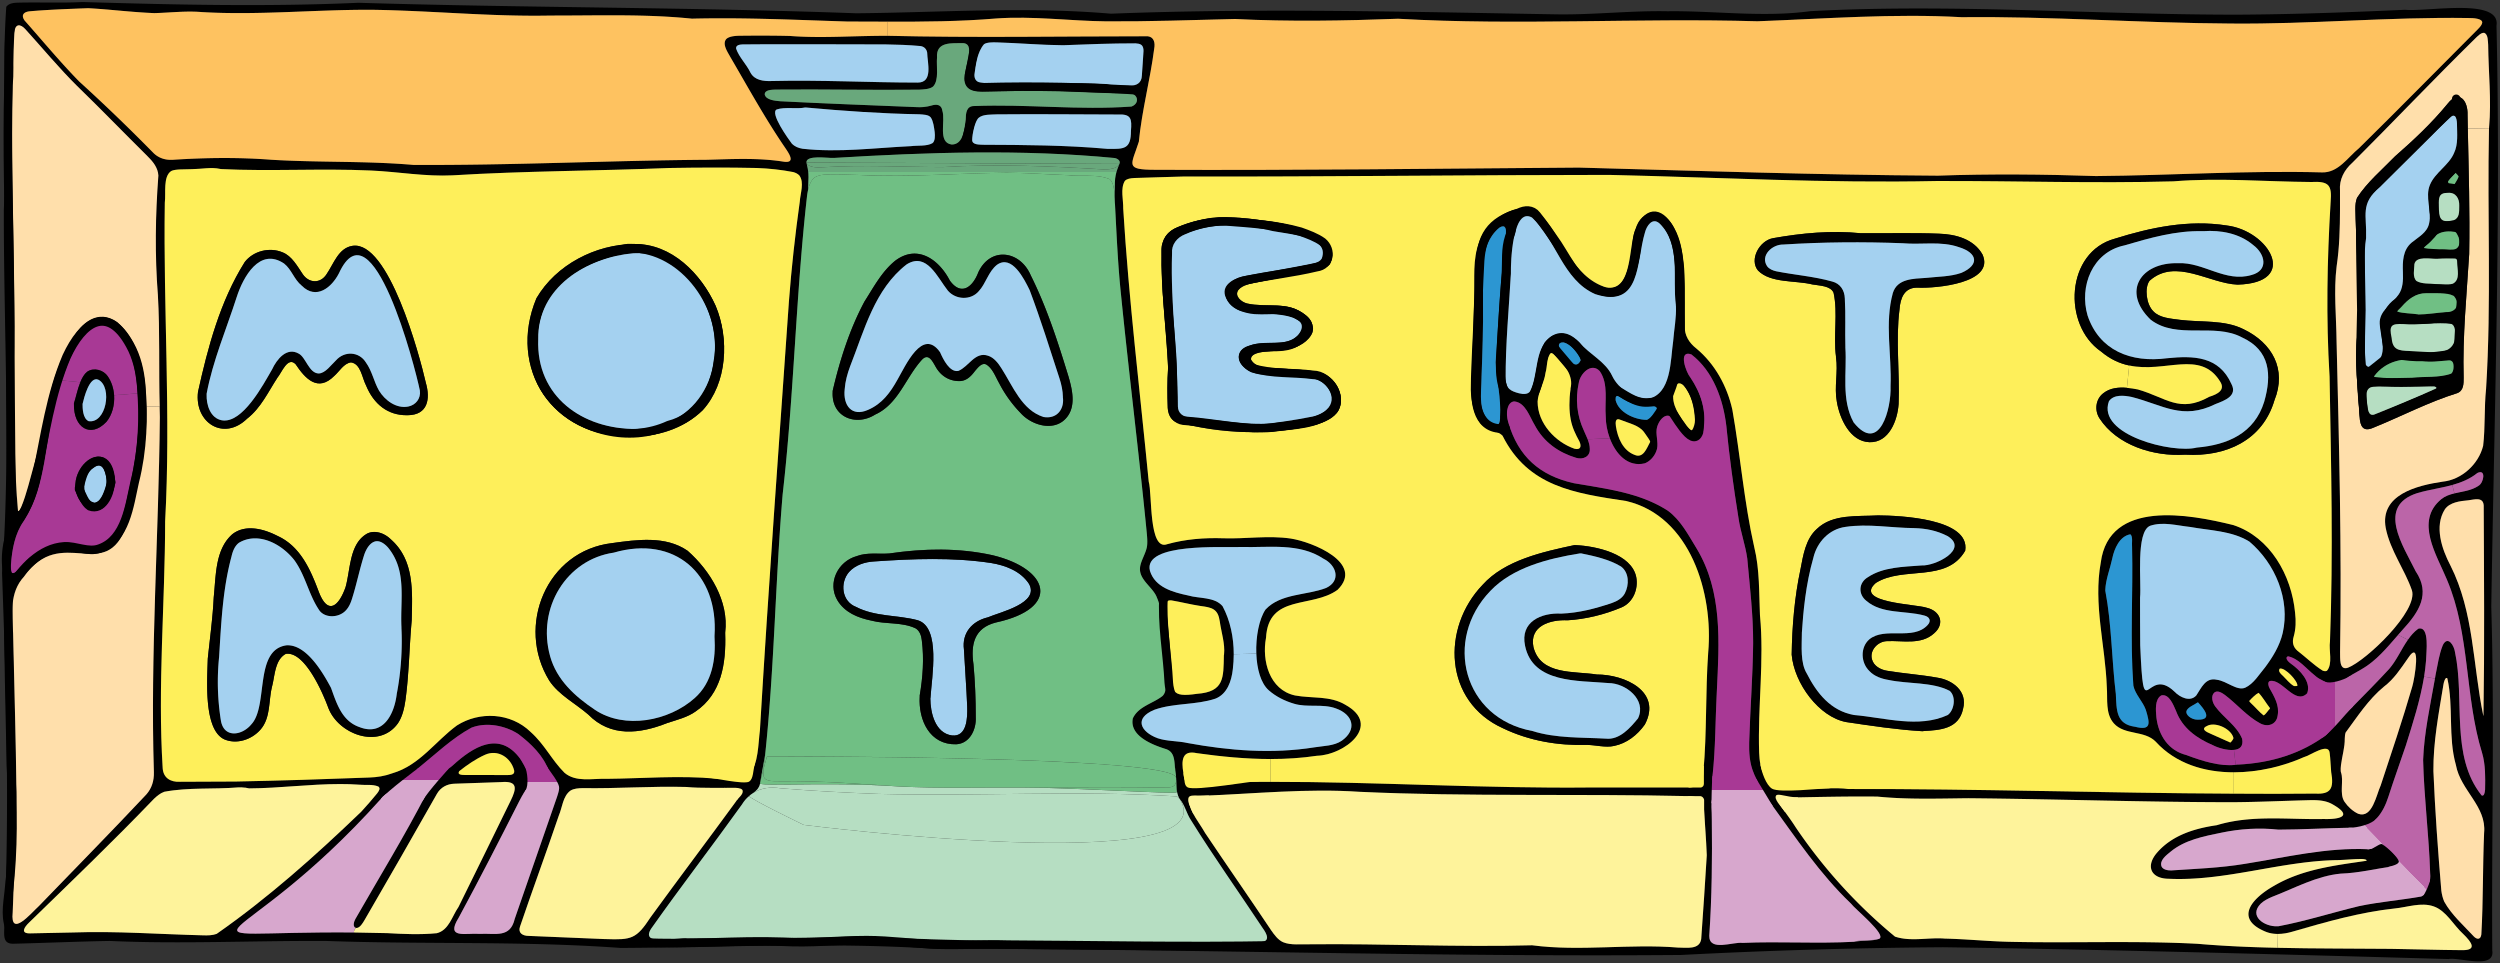 <svg xmlns="http://www.w3.org/2000/svg" id="Layer_2" viewBox="0 0 306.71 118.19"><rect x="0" y="0" width="306.71" height="118.19" fill="#333333" stroke="none"/><defs><linearGradient id="linear-gradient" x1="118.13" x2="118.13" y1="22.02" y2="20.1" gradientUnits="userSpaceOnUse"><stop offset=".5" stop-color="#70bf84"/><stop offset=".5" stop-color="#6db781"/><stop offset=".5" stop-color="#69a87c"/></linearGradient><linearGradient id="linear-gradient-2" x1="50.92" x2="50.92" y1="98.6" y2="94.26" gradientUnits="userSpaceOnUse"><stop offset=".68" stop-color="#d7a7cd"/><stop offset=".68" stop-color="#d39fc9"/><stop offset=".68" stop-color="#ca89be"/><stop offset=".68" stop-color="#bb66ac"/><stop offset=".68" stop-color="#a83995"/><stop offset=".69" stop-color="#a83995"/></linearGradient><linearGradient id="linear-gradient-3" x1="66.48" x2="66.48" y1="97.25" y2="93.71" gradientUnits="userSpaceOnUse"><stop offset=".38" stop-color="#d7a7cd"/><stop offset=".38" stop-color="#d39fc9"/><stop offset=".38" stop-color="#ca89be"/><stop offset=".38" stop-color="#bb66ac"/><stop offset=".38" stop-color="#a83995"/></linearGradient><linearGradient id="linear-gradient-4" x1="213.74" x2="213.74" y1="98.93" y2="95.07" gradientUnits="userSpaceOnUse"><stop offset=".51" stop-color="#d7a7cd"/><stop offset=".51" stop-color="#d39fc9"/><stop offset=".51" stop-color="#ca89be"/><stop offset=".52" stop-color="#bb66ac"/><stop offset=".52" stop-color="#a83995"/></linearGradient><linearGradient id="linear-gradient-5" x1="292.06" x2="295.02" y1="106.33" y2="103.47" gradientUnits="userSpaceOnUse"><stop offset=".51" stop-color="#d7a7cd"/><stop offset=".51" stop-color="#d39fc8"/><stop offset=".51" stop-color="#ca89bc"/><stop offset=".52" stop-color="#bb66a8"/><stop offset=".52" stop-color="#bb65a8"/></linearGradient><linearGradient id="linear-gradient-6" x1="284.64" x2="288.89" y1="86.73" y2="86.73" gradientUnits="userSpaceOnUse"><stop offset=".42" stop-color="#a83995"/><stop offset=".42" stop-color="#ab4098"/><stop offset=".42" stop-color="#b456a1"/><stop offset=".42" stop-color="#bb65a8"/></linearGradient><style>.cls-1{fill:#bb65a8}.cls-1,.cls-10,.cls-11,.cls-17,.cls-18,.cls-19,.cls-2,.cls-3,.cls-5,.cls-6,.cls-7,.cls-8,.cls-9{stroke-width:0}.cls-2{fill:#b6dec2}.cls-3{fill:#feef5a}.cls-5{fill:#fec260}.cls-6{fill:#a4d1f0}.cls-7{fill:#2c96d2}.cls-8{fill:#69a87c}.cls-9{fill:#a83995}.cls-10{fill:#000}.cls-11{fill:#70bf84}.cls-20{fill:none;stroke:#000;stroke-linecap:round;stroke-linejoin:round;stroke-width:1.05px}.cls-17{fill:#d7a7cd}.cls-18{fill:#ffdfab}.cls-19{fill:#fef39b}</style></defs><g id="Layer_1-2"><path d="M306.28 3.16c.54 23.79-.27 47.52-.64 71.3.41 14.05.02 28.11.12 42.14.37 2.4-4.08.8-5.37 1.06-20.72-.58-41.32-1.15-62.01-1.45-10.74.08-21.46.39-32.14.95-30.61.26-61.15-.75-91.75-.77-12.77-.81-25.54-.17-38.33-.09-12.04-.88-24.1-.42-36.16-.86-8.84-.05-17.73.4-26.55 0-3.91.07-7.81.24-11.73.34-1.44.06-1.2-1.02-1.19-2.32.65-14.38.23-28.77-.28-43.16 1.09-14.83.19-29.7.22-44.57C.82 17.46.2 9 .77.84 1.14.33 1.85.34 2.43.32 5.01.27 7.55.38 10.07.25h.12c11.25.33 22.54.6 33.78.09 20.38.62 40.74.54 61.08 1.29 10.44-.1 20.83-.85 31.24.05 18.21-.71 36.42-.23 54.67.08 4.56.07 9.09-.47 13.65-.38 5.82-.07 11.68.78 17.48-.01 17.48-.94 35.01.44 52.48.43 6.84-.04 13.69-.29 20.48-.6 2.85.27 11.79-1.52 11.23 1.96zm-.91 12.45c.3-3.34-.08-6.74-.11-10.08-.05-.5.01-1.28-.48-1.5-.39-.06-.85.44-1.16.74-5.08 4.99-9.98 10.16-15.02 15.19-1 .89-1.63 2.06-1.52 3.43v2.24c0 2.34-.06 4.68-.41 7.02-.38 3.07-.04 6.17-.01 9.26.31 12.73.64 25.37.43 38.06.03.74-.15 2.33.96 1.95 2.21-.84 8.67-6.98 7.85-9.51-.91-2.6-2.66-4.87-3.21-7.64-.74-4.08 3.82-5.21 6.99-5.68 2.32-.23 4.4-2.13 4.96-4.39.27-2.26.12-4.68.36-6.98.67-10.66.13-21.33.36-31.99v-.12zm-.49 81.26c.03-1.5.06-3.05-.37-4.51-2.14-6.92-1.45-14.5-4.3-21.22-1.25-3.04-3.99-7.21-.69-9.91.46-.37 1.01-.56 1.6-.7.99-.24 2.08-.33 2.95-.93.65-.35.97-2.12-.14-1.57-.93.75-1.98 1.16-3.07 1.47-1.41.39-2.89.58-4.28.99-5.07 1.61-1.76 6.46-.22 9.59 1.87 2.78.4 5.01-1.58 7.16-.19.22-.38.43-.57.65-1.35 1.56-2.69 3.18-4.44 4.19-1.67 1.01-2.8 1.19-2.41 3.53.09.88.29 2.11 1.24 1.13 1.5-1.53 3.05-3.08 4.52-4.68.9-1.04 1.49-2.43 2.29-3.57.36-.52.77-.99 1.28-1.36 1.44-.38.95 3.02.95 3.87-.05.68-.14 1.34-.24 2.01-.47 2.86-1.37 5.67-2.24 8.44-.7 2.09-1.46 4.16-2.13 6.26-.33 1.01-.76 1.97-1.51 2.75-.6.61-.63 1.31-.06 1.9 1.73 1.93 3.68 3.79 5.53 5.63.97.99 1.25.2 1.15-.89-.14-4.59-.75-9.23-.86-13.86.12-3.34.87-6.69 1.45-9.99.03-.16.05-.32.08-.48.26-1.21.42-2.49.89-3.63.62-1.22 1.39.08 1.49.88 1.23 5.73-.61 12.71 3.26 17.56l.06.02c.22.06.34-.27.37-.73zm-.12 5.31c.32-3.27-2.89-5.2-3.46-8.33-.98-3.45-.27-7.18-1.05-10.62l-.05-.05c-.22-.1-.4.57-.43.81-.57 3.49-1.26 7.04-1.23 10.61.2 4.88.56 9.8.97 14.65.06.47.17.93.36 1.37.9 1.62 2.37 2.91 3.63 4.27.37.38.83.43.92-.25.24-4.13.16-8.3.34-12.46zm-.08-14.38c.14-8.54.07-17.21.03-25.79-.07-1.09-1.16-.72-1.9-.63-1 .09-2.26.24-2.86 1.1-1.33 2.1-.38 4.87.68 6.9 2.9 5.76 2.73 12.16 4.03 18.42h.02zm-1-83.9c.31-.32.82-.76.85-1.14 0-.47-.99-.56-1.76-.55-9.69-.14-19.34.77-29.03.68-11.01-.06-22.05-.9-33.07-.78-8.35-.47-16.7.19-25.06.5-14.69-.43-29.4.54-44.09-.31-6.65.25-13.32.37-19.99.03-5.25.13-10.55.32-15.79.29-4.52-.05-9.03-.68-13.56-.35-4.43.37-8.87.4-13.32.39-1.65-.01-3.29-.01-4.94-.02-6.34-.2-12.69-.51-19.03-.35-5.77-.59-11.54-.37-17.35-.38-7.36.15-14.72-.62-22.07-.71-6.92-.02-13.84.69-20.74.28-1.96-.16-3.84.08-5.8.13-2.9-.12-5.66-.48-8.07-.6h-.13c-2.41.09-5.05.19-7.12.38-.33.04-.67.15-.78.44-.07.2.02.45.2.7C5.24 5.02 7.37 7.6 9.71 9.99c3.13 2.84 6.15 5.76 9.11 8.77.67.66 1.5.9 2.42.84 4.03-.26 8.05-.31 12.07 0 5.81.35 11.59.13 17.4.63 11.99.07 24.06-.54 36.01-.63 3.12-.08 6.29-.26 9.39.23 1.55.24.7-.98.23-1.68-2.46-3.59-4.56-7.42-6.76-11.19-.33-.61-1.01-1.57-.47-2.18.44-.39 1.39-.39 2.03-.4 1.92-.02 3.85-.02 5.76.03 2.34.18 4.71.14 7.07.07 1.63-.04 3.25-.09 4.88-.09 10.64.26 21.33.06 31.97.06.8.1.91.87.78 1.53-.49 3.83-1.51 7.56-1.88 11.4-.93 2.91-1.77 3.44 1.99 3.45 17.29.08 34.65-.14 51.99-.27 14.68.4 29.4.9 44.05.99 6.41-.23 12.96-.17 19.4.05 9.24-.08 18.5-.7 27.74-.45 1.98.05 3.13-1.83 4.52-2.97 4.8-4.72 9.51-9.52 14.27-14.28zm-1.57 112.67c1.79 0 1.16-.93.11-1.96-1.23-1.11-2.1-2.89-3.67-3.42-1.52-.52-3.2.11-4.72.26-4.29.46-8.41 1.64-12.55 2.84-.6.18-1.21.29-1.82.29-.54 0-1.07-.09-1.56-.3-3.93-1.65-1.44-4.18 1.08-5.6 3.47-2.04 7.44-2.5 11.32-3.07l.03-.03c.06-.08-.13-.16-.47-.19-.95-.02-2.03.1-3.01.13-7 .09-13.79 2.62-20.81 2.29-2.21-.03-2.83-1.59-1.37-3.24 1.85-2.11 4.59-2.94 7.29-3.33 4.28-1.3 8.78-.67 13.11-.76 2.04.06 3.69-.36 1.01-1.85-.97-.52-2.09-.48-3.17-.45-3 .08-6.04.22-9.05.24-10.82-.01-21.6-.39-32.38-.49-3.74.04-7.41.17-11.14-.2-3.77-.04-7.55.05-11.32.13-.81.04-.94.49-.54 1.03.6.86 1.25 1.7 1.81 2.59 3.38 5.01 7.55 9.61 12.2 13.43 1.94.65 4.09.07 6.12.24 2.57.06 5.13.32 7.71.39 7.76.19 15.54-.16 23.29.25 3.26.28 6.53.42 9.81.49 4.62.11 9.26.08 13.9.13 2.92.04 5.87.14 8.79.16zm-5.07-6.58c1.09-.41-.54-1.46-.85-1.95-.73-.73-1.41-1.86-2.58-1.76-2.15.3-4.26.83-6.44.9-2.98.28-5.68 1.8-8.45 2.86-.48.21-.98.46-1.36.82-1.54 1.55.49 2.85 2.02 2.78h.13c3.32-.62 6.62-1.68 9.9-2.47 2.52-.53 5.09-.73 7.63-1.18zm-1.1-25.74c.26-.8 1.19-6.15-.56-3.44-.87 1.25-1.7 2.52-2.92 3.44-1.9 1.56-3.28 3.72-4.69 5.62-.16.49-.07 1-.15 1.53-.11.99-.51 2.34-.45 3.21l.02.11c.39 1.06-.23 2.64.44 3.64.41.61 1.03 1.18 1.69 1.48 1.73.61 2.22-2.34 2.75-3.47 1.31-3.96 2.69-8.05 3.87-12.12zm-5.38 19.94c1.08-.07.81-.85.19-1.39-.76-.7-1.52-1.28-2.51-1.25-2.83.05-5.79.22-8.6.24h-.13c-2.36-.26-4.69-.11-6.95.36-2.2.45-4.52.89-6.28 2.35-.52.43-1.36 1.05-1.1 1.79.17.4.76.51 1.19.5 2.97-.2 6.05-.31 9.04-.81 5.03-.8 10.02-2.03 15.15-1.79zm-5.26-13.95c1.18-1.02 1.25-2.63 1.23-4.1-.02-.62-.02-1.27-.35-1.76-.49-.71-1.55-.89-2.18-1.51-1.04-.8-1.99-2.09-3.3-2.35-.48.19.12.75.38.92 1.03.73 2.51 2.2 1.97 3.62-1.5 1.5-3.1-1.88-4.6-1.5-.27.14-.16.59-.03.84.57 1.03 1.25 2.12 1.01 3.38-.14 1.12-1.23 1.47-2.15.96-1.62-.87-2.86-2.38-4.32-3.48-.36-.26-.91-.61-1.3-.29-.47.44-.22 1.26.13 1.72 1.02 1.38 2.63 2.35 3.28 3.94.19.94-.3 1.31-1 1.37-.84.09-1.98-.26-2.57-.57-1.98-.85-3.75-2.08-4.54-4.22-.32-.72-.85-2.14-1.81-1.89-.8.47-.68 1.83-.59 2.72.27 2.24 1.53 4.05 3.63 4.58 2.02.76 4.22 1.44 6.09 1.21.06-.01.11-.01.17-.02h.13c4.13-.21 7.74-1.38 10.72-3.57zm-1.26 7.12c1.89.11 2.32-.6 1.96-2.63-.08-.79-.08-1.59-.19-2.37-.13-1.31-2.41.35-3.12.51-2.57 1.15-5.63 1.88-8.64 1.88-3.6 0-7.12-1.06-9.57-3.75-1.39-1.43-3.81-.77-5.14-2.25-1.07-1.19-.75-2.99-.87-4.48-.18-5.07-1.67-10.15-.74-15.25 1.01-7.79 10.86-5.94 16.27-4.6 4.5 1.48 7.14 6.15 7.57 10.76.12 1.01.1 1.98-.18 2.95-.19.63-.08 1.23.46 1.7 1.02.78 2 1.75 3.08 2.43.21.1.41.11.55.03.74-.85.21-2.48.37-3.59.41-10.83.14-21.66-.05-32.5-.44-7.2-.3-14.24.13-21.42.17-2.04-.17-2.57-2.37-2.45-5.64-.04-11.26-.54-16.91-.08-9.71.27-19.37-.07-29.08-.04-13.43.29-26.74-.45-40.14-.75-17.41 0-34.82.24-52.24.2-2.01.04-3.97.13-6.02.18-.49.03-.93.09-1.17.36-.57.92-.17 2.35-.2 3.39.68 11.17 2.05 22.37 3.13 33.5.44 1.48-.03 8.51 2.25 7.68 2.25-.63 4.58-.81 6.91-.73 2.75.09 5.5-.37 8.25.03 2.64.4 9.11 3.01 5.75 6.3-3.16 2.29-8.47.47-8.77 5.88-.53 2.8.41 6.38 3.55 7.07 2.06.39 4.31.01 6.19 1.15 4.55 2.53-.15 6.17-3.49 6.25-1.87.28-3.77.4-5.67.4-3.04 0-6.09-.3-9.07-.72-1.78-.39-1.93.81-1.64 2.49.07.93.44 1.78 1.58 1.67 2.22-.1 4.51-.7 6.79-.63.79-.01 1.57-.01 2.35-.01 13.09-.01 26.14.83 39.23.69h.13c3.86 0 7.88.01 11.68 0 1.26.08 2.02-.64 2.03-1.95.44-4.86.24-9.77.59-14.64.64-7.18-2.16-16.7-10.05-18.55-6.33-.96-12.05-1.75-15.18-8.01-.74-.75-2.14-.74-2.78-1.62-.79-1.14-1.06-2.63-1.12-4 .03-3.76.33-7.58.44-11.34.04-2.31-.25-4.69.62-6.88.9-2.64 4.81-5.25 7.32-3.5 2.89 2.88 4 7.83 8.25 9.15 3.26.52 2.68-5.03 3.57-7.1.68-2.66 3.43-2.67 4.66-.36 1.96 3.75 1.24 8.14 1.39 12.2-.04 1.13.55 2.06 1.41 2.73 2.3 1.91 3.78 4.62 4.43 7.51.99 5.61 1.43 11.31 2.69 16.88.67 2.74.58 5.58.7 8.35.54 5.61-.29 11.21-.1 16.86.04.99.18 2.08.67 2.81 1.93 2.55 7.32 1.22 10.27 1.65 15.74-.04 31.54.5 47.28.57 3.34.03 6.67.02 10-.01zm-2.19-13.23c.08-.57-1.53-2.28-2.16-2.1-.24.29.1.63.34.84.45.43.88 1.01 1.41 1.3.1.02.3-.01.37-.01l.04-.03zm-1.8-6.47c.94-4.09-.91-8.53-4.08-11.21-2.12-1.33-4.85-1.36-7.26-1.8-1.69-.18-3.31-.67-4.91-.15-1.82.71-1.06 6.99-1.25 8.82 0 1.84 0 3.79.01 5.69v.13c.45 10.39.7 2.34 4.22 5.72.64.67 1.9 1.32 2.67.46.61-.9 1.13-2.23 2.49-1.93 1.28.16 2.48 1.41 3.51.98 1.05-.49 1.7-1.62 2.42-2.47.96-1.28 1.81-2.67 2.18-4.24zm-1.57 9.28v-.08c-.44-.55-.9-1.37-1.39-1.86-.34.16-.86.68-1.14.99-.01.1.16.21.24.31.5.46 1.01 1.08 1.52 1.47.25-.12.55-.62.77-.83zm-4.8 4.13c.09-.12.3-.33.33-.52-.24-1.08-2.04-1.96-3.09-1.56-1.05.42-.28.79.31 1.04.76.35 1.61.71 2.37 1.06l.08-.02zm-4.07-2.78c1.93.05.78-1.32.07-2.1h-.08c-.4.3-1.09.51-1.33.98-.22.51.59 1.14 1.34 1.12zm-7.68.87c2.04.52 1.82-.44 1.33-2.06-.36-1.04-1.3-1.89-1.53-2.98-.42-5.66-.02-11.38-.16-17.04-.05-.46.13-1.25-.21-1.53-1.31.23-1.97 1.75-2.22 2.97-.27 1.27-.81 2.59-.86 3.86v.1c.79 4.12.79 8.48 1.3 12.67.09 1.97.03 3.7 2.35 4.01zm-31.39 26.02c1-.47-3-3.68-3.45-4.32-3.83-3.65-6.75-8.05-9.83-12.28-1.11-1.5-3.33-.97-4.94-1.19-2.95-.21-2.28.79-2.31 3.15.06 4.75.01 9.54-.31 14.27-.02 1.97 2.89.72 4.09.87 4.54-.2 9.16.11 13.67-.14l.11-.02c.88-.15 2.2-.06 2.97-.34zM215.2 96.76c1.01-.27.17-1.25-.05-1.93-.51-1.2-.58-2.5-.55-3.79.12-4.03.44-8.08.49-12.09v-.12c0-3.44-.42-6.89-.73-10.33-.24-1.69-.84-3.3-1.08-4.99-.6-3.74-1.12-7.51-1.48-11.21-.38-3.27-1.61-6.76-4.3-8.82-1.67-.59-.64 2.22-.12 2.83 1.31 1.95 2.03 4.18 1.58 6.54-.74 2.6-2.89.11-3.54-1.21-.84-1.5-2.05-.05-2.18 1.07-.09.86.31 1.86-.05 2.67-.25.65-.78 1.22-1.39 1.46-2.1.51-3.58-1.15-4.3-3.07-.34-.91-.51-1.87-.5-2.69-.15-1.81.37-3.98-.74-5.55-1.03-1.11-2.41.32-2.57 1.45-.43 1.95-.24 3.98.61 5.81.15.36.33.73.48 1.1.14.38.26.76.26 1.16.08.97-.83 1.37-1.66 1.12-2.17-.65-4-1.94-5.09-4.01-.63-1.03-1.15-2.8-2.52-2.91-.4.02-.7.37-.81.86-.15.55-.08 1.14.08 1.7 1.23 4.24 3.9 6.54 8.04 7.47 4.02.7 8.05 1.14 11.53 3.37 1.57 1.15 2.51 2.96 3.52 4.61 3.23 5.33 2.78 11.57 2.5 17.52-.19 3.49-.15 7.02-.54 10.49-.17.91.39 1.57 1.35 1.52 1.24.02 2.51.14 3.76-.03zm-5.81 8.22v-.14c-.07-1.83-.22-3.71-.33-5.45-.04-1.24-.8-1.76-2.03-1.72-13.31-.31-26.97.09-40.28-.53-6.42-.43-12.79.24-19.27.49-.57.02-1.55.08-1.62.69.2 1.4 1.3 2.64 1.98 3.86 2.68 4 5.43 7.94 8.11 11.95.39.56.84 1.18 1.46 1.46.98.41 2.18.22 3.23.26 9.05-.1 18.24.37 27.33.12 5.92.78 11.97-.21 17.87.28 1.09 0 2.66.3 2.87-1.04.24-3.38.49-7.02.68-10.23zm-1.83-52.2c.22-.18.4-.91.38-1.22v-.11c-.08-1.43-.4-3.04-1.39-4.15-.72-.66-1.08.02-1.21.71-.37 1.65.75 3.06 1.61 4.35.18.16.45.44.61.42zm-2.29-10.92c.11-1.45.41-2.92.34-4.33v-.11c-.45-3.28.65-7.47-2.04-10.03-.87-.74-1.56.34-1.76 1.13-1.09 3.62-.44 9.37-6.09 7.57-4-1.74-4.78-6.68-7.77-9.4-2.4-1.34-2.62 5.54-2.59 6.88-.24 4.33-.67 8.69-.64 13.06.07 1.04.61 1.35 1.63 1.62.59.15 1.12.12 1.36-.24 1.04-1.99.5-5.07 2.41-6.6 1.02-.83 2.73-.37 3.68.63 1.21 1.44 3.17 2.31 3.99 4.08.79 1.65 2.57 2.69 4.35 2.83 2.94-.57 2.78-4.73 3.13-7.09zm-3.18 9.63c.27-.1 1.99-1.47.73-1.67-1.52.09-2.86-.27-4.12-1.13-.38-.23-.52-.09-.49.4.36 1.51 2.32 2.4 3.79 2.42l.09-.02zm.35 2.74v-.1c-.17-.33-.49-.74-.71-1.07-.63-.9-1.85-1.11-2.91-1.55-.66-.3-.64.32-.57.81.22 1.4.86 2.96 2.3 3.49 1.06.45 1.47-.81 1.89-1.58zm-8.54-9.99.02-.06c-.2-.83-1.2-1.95-2.07-2.17-.34-.03-.68.1-.58.49.1.4.53.76.77 1.12.49.57 1.31 1.76 1.86.62zm-.74 10.81c.77.19.89-.3.6-.91-.47-.86-.88-1.7-1.06-2.69-.2-1.03-.21-2.41-.03-3.69v-.12c.4-1.49-.71-2.92-1.84-3.97-.18-.16-.36-.39-.57-.35-.53.53-.42 1.68-.65 2.41-.14 1.2-.91 2.34-.97 3.54 0 2.68 2.19 4.97 4.52 5.78zm-8.47-25.78c.01-.45.21-1.15-.12-1.45-.2-.13-.48.01-.67.15-2.57 2.2-1.87 6.02-1.96 9.04v.12c.04 3.03-.07 6.1-.18 9.13-.01 2.01-.53 4.61 1.4 5.84.72.36.9-.31.87-1 .14-2.25-.41-4.43-.54-6.64.36-5.06.57-10.16 1.2-15.19zm-20.07 61.6c1.9-1.35 1.4-3.2-.71-3.95-1.63-.62-3.53-.08-5.17-.59-1.11-.33-2.19-.86-3.07-1.63-1-.87-1.47-2.65-1.54-4.51-.08-2.08.35-4.26 1.13-5.41 1.87-2 5.05-1.72 7.44-2.65 1.86-.88 1.27-2.8-.34-3.59-2.96-1.96-6.66-1.35-9.99-1.43h-.13c-2.11.09-12.03-.57-11.16 2.92.62 2.03 2.81 2.63 4.71 3.03 1.37.4 3.21.15 4.2 1.31.95 1.77 1.37 3.86 1.37 5.89 0 .61-.04 1.22-.11 1.82-.16 1.48-.69 3.06-2.13 3.63-2.41.81-5.1.51-7.5 1.37-2.55 1.05-1.67 2.71.38 3.48 1.19.41 2.48.32 3.71.6 5.12.94 10.37 1.35 15.53.53 1.13-.19 2.41-.16 3.38-.82zm-10.11 24.71c1.38-.02.99-.91.38-1.75-2.92-4.41-6-8.73-8.79-13.23-.52-.77-.74-1.84-1.35-2.55h-.01c-.14-.24-.3-.52-.39-1.25.01-.02.01-.05 0-.07 0-.38-.02-.72-.04-1.04 0-.23-.02-.48-.06-.73-.01-.05-.01-.1-.02-.14 0-.07 0-.14-.03-.21a4.52 4.52 0 0 0-.06-.53c-.07-1.03-.15-1.92-1.19-2.21-1.58-.5-4.4-1.59-3.97-3.73.68-1.49 2.48-1.82 3.65-2.76.45-.47.41-1.13.38-1.77-.19-2.8-.28-5.64-.58-8.39-.09-.65-.22-1.29-.49-1.89-.43-1.24-2.17-2.15-2.08-3.6.02-.88.82-1.94.88-2.89.05-.65-.04-1.31-.1-1.97-.94-9.52-2.15-19.16-3.12-28.82-.38-3.65-.53-7.33-.73-11-.03-.27-.03-.58-.05-.91v-.05l.04-1.76c.02-.57.13-1.14.34-1.68l.21-.54c.16-.31-.1-.61-.55-.72-11.41-1.1-22.98-.71-34.44 0h-.12c-.68.03-3.36-.4-3.28.56l.15.7c.08.37.11.74.1 1.12l-.05 1.54c-.06.25-.1.51-.13.75-1.38 12.21-1.6 24.46-2.99 36.59-.9 10.64-1.02 21.34-2.15 31.96-.14.84-.46 2.43-.6 3.37 0 .06-.02.12-.03.17-.02.13-.06.26-.12.37-.15.33-.43.56-.69.76-.05.03-.1.07-.15.1-.13.08-.26.18-.37.29-.34.28-.63.62-.88 1.03-3.68 5.14-7.53 10.11-11.15 15.25-1.44 2.26 3.41.99 4.46 1.18 6.84-.07 13.71.07 20.55-.24 12.44.54 24.86.79 37.33.71h.12c4.03.03 8.14.03 12.17-.01zm-4.34-35.28c.14-1.33-.33-2.68-.52-4.05-.22-1.57-.96-1.72-2.39-1.91-1.19-.18-2.35-.48-3.53-.68-.23-.02-.42 0-.52.12-.22.37-.08.95-.06 1.39.22 2.24.41 4.5.58 6.73.07 2.88-.17 3.71 3.12 3.22 3.38-.24 3.24-2 3.3-4.72l.02-.1zM140.09 9.26c.06-1.02.15-1.99.2-3.01 0-.28-.05-.58-.27-.74-.17-.14-.43-.17-.71-.19-2.97 0-5.91.11-8.88.23-2.69-.02-5.44-.27-8.16-.35-.49-.01-1.22-.02-1.55.23-.82.96-1.01 2.48-1.17 3.7-.03.48.17.89.67.98 1.37.22 2.76.07 4.11.11 3.79.08 7.66-.14 11.41.09l.11.02c.76.23 1.83.11 2.68.16.86.07 1.54-.29 1.56-1.23zm-1.27 3.81c1.14-.43.73-1.78-.5-1.6-3.17-.04-6.39-.19-9.56-.36-2.57-.03-5.14.1-7.71.12-.93.02-2.31.02-2.6-1.06-.59-1.23 1.5-4.75-.28-4.88-1.42.03-3.35-.22-3.21 1.77-.11 1.02.28 2.78-.49 3.56-.41.33-1.16.35-1.7.38-2.9.03-5.8.02-8.68 0h-.12c-2.88-.04-5.85-.02-8.82-.01-.47.02-1.35.02-1.33.61.16.67 1.25.76 1.88.82 5.55.29 11.13.49 16.69.72.62.04 1.22 0 1.84-.18.69-.22 1.28-.13 1.38.62.42 1.27-.61 3.93 1.16 4.15 1.45 0 1.55-1.98 1.71-3.07.01-.72.06-1.65 1.01-1.65 6.46-.26 12.9.53 19.33.06zm-.07 2.97c.12-1.44.04-2.07-1.59-1.99-4.96-.01-9.88-.07-14.85-.02-.7.04-1.67-.03-2.21.4-.48.35-.82 2.01-.83 2.73-.02.65.97.57 1.32.6 5.05.02 10.21.05 15.24.5h.12c1.99.04 2.8.03 2.8-2.22zm-24.35 1.52c.33-.24.32-.92.27-1.36-.08-.58-.17-1.35-.48-1.79-.28-.36-.94-.35-1.39-.39-4.64-.08-9.33-.41-13.94-.84h-.1c-.95.22-2.48-.09-3.47.25-.88.42 1.44 3.64 1.85 4.18.35.37.82.56 1.33.64 4.41.49 8.88-.11 13.31-.32.82-.11 1.93.04 2.62-.37zm-1.8-7.43c1.91 0 1.17-2.46 1.15-3.68-.08-.43-.36-.73-.82-.8-1.39-.13-2.84-.18-4.24-.2-3.71-.03-7.45 0-11.14-.01h-.12c-2.09-.01-4.23-.02-6.33.01-.34.01-.85.08-.79.52.37 1.07 1.27 1.91 1.77 2.96.52.93 1.61 1.05 2.6 1.01 6-.15 11.96.2 17.92.19zM98.12 24.74c.06-1.02.58-2.35-.05-3.21-.19-.21-.47-.34-.75-.42-1.45-.28-2.98-.45-4.48-.5-3.57-.08-7.16-.06-10.73 0-8.86.36-17.78.36-26.57.9-3.35.17-6.69-.44-10.03-.59-6.12-.28-12.32.12-18.41-.18l-.11-.02c-1.05-.24-2.28.02-3.4.03-.99.04-2.1-.02-2.58.23-1.03.67-.64 2.72-.79 3.87-.2 13.03.75 26.08.04 39.1-.01 10.09-.93 20.19-.3 30.31.08 1.15.93 1.71 2.11 1.65 2.3-.01 4.59-.01 6.88-.03 5.45-.11 10.89-.28 16.32-.49.99-.03 1.95-.18 2.89-.53 3.33-.98 5.26-3.93 7.9-5.86 2.75-1.75 6.58-1.59 9.03.79 1.75 1.56 2.59 3.45 4.17 5.02 1.4 1.19 3.41.68 5.09.74 4.52-.04 9.02-.44 13.52-.02 1.32.06 2.97.25 4.07-.55 1.13-1.28 1.07-3.72 1.29-5.4C94.28 72 95.56 54.5 96.79 36.95c.31-4.08.76-8.13 1.33-12.21zm-7.91 73.7c.48-.63 1.04-1.65-.18-1.74-1.94-.1-3.91.03-5.82-.15-4.24-.12-8.48.21-12.71.14-.52.01-1.09.04-1.52.31-.93.68-.99 2.05-1.42 3.05-1.55 4.57-3.22 9.08-4.77 13.65-.26.78.36 1.12 1.07 1.12 3.51.15 6.49.28 9.35.39h.11c3.16.11 3.75-.01 5.49-2.67 3.45-4.75 6.99-9.43 10.4-14.1zm-21.86-.71c.12-.43.48-1.25-.06-1.43-.9-.22-2.4-.36-3.17.05-.65.38-1.05 1.27-1.41 1.93-2.44 4.82-4.9 9.61-7.44 14.31-1.64 2.64.83 1.86 2.52 1.98h.11c1.92-.09 3.69.54 4.25-1.84 1.71-5 3.5-10.02 5.2-15zm-2.2-2.57c.46-.04 1.21-.09 1.18-.55-.6-1.87-2.23-3.41-3.76-4.57-1.61-1.03-3.88-1.48-5.72-.77-2.39 1.29-4.43 3.27-6.57 4.99-.81.81.56.92 1.14.86 1.15-.03 2.22-.42 3.12-1.21 2.48-2.27 5.69-4.3 8.25-.86.6.84 1 2.27 2.23 2.11h.13zm-4.02-.07c.41-.01 1.05.03.95-.56-.38-1.56-1.99-2.66-3.6-1.92-1.11.5-2.18 1.24-3.14 2-.07.1-.09.21-.05.29.14.21.6.17.98.18.72.01 1.57 0 2.27 0h.07c.72.01 1.76 0 2.52.01zm.52 3.14c.73-1.48.9-2.45-1.14-2.28-1.94.07-3.84.13-5.78.2-.89.03-1.67.45-2.12 1.23-2.92 5.15-5.86 10.29-8.86 15.45-.23.39-.58 1.01-1.02 1.02-.03 0-.06-.01-.08-.02h-.01c-.41-.14-.21-.79-.03-1.1 2.92-5.11 6.05-10.2 8.74-15.43 1.23-2.99-4.85-.48-5.59.68-17.77 19.84-27.26 16.23-3.33 16.42 1.22.02 2.53.04 3.92.07h.11c2 .12 4.1.22 6.12.02 1.49-.36 1.88-2.09 2.67-3.22 2.15-4.33 4.27-8.7 6.4-13.04zm-16.37-.91c.24-.33.42-.61.13-.83-.74-.3-1.5-.14-2.3-.22-.8-.06-1.59-.08-2.39-.08-3.71 0-7.43.51-11.11.54-.08-.02-.17-.04-.26-.05-.02-.01-.04-.01-.07-.01-.09-.02-.18-.03-.27-.04-.27-.03-.55-.05-.79-.03-3 .25-6.12-.02-9.08.54-.48.18-.88.51-1.26.87-4.96 5.17-10.1 10.1-15.31 15.17-.54.51-1.15 1.36.13 1.33 1.73-.03 3.5-.08 5.24-.11 5.31-.19 10.66.22 15.98.35.56.02 1.15.01 1.66-.18 6.33-4.42 12.19-9.65 17.74-14.99.68-.73 1.35-1.52 1.96-2.26zm-27.4-2.58c-.45-14.55.6-29.05.73-43.58-.01-.44-.03-.87-.03-1.31-.12-4.52.04-9.12-.22-13.66-.38-4.9-.31-9.75.06-14.65-.05-.97-.67-1.72-1.34-2.38-2.89-2.86-5.69-5.76-8.64-8.62-2.23-2.21-4.26-4.67-6.35-6.97-.6-.65-1.24-.7-1.33.41-.64 11.17-.08 22.38 0 33.59.06 3.28-.04 6.53-.17 9.8.24 5.05.15 10.32.61 15.31l.04.02c.09 0 .21-.18.34-.46.69-1.66 1.09-3.49 1.59-5.23 1.52-5.09 1.65-10.75 4.68-15.3 1.07-2.13 3.18-3.84 5.52-2.2 2.62 2.32 3.46 6.07 3.54 9.47.02.3.03.6.04.91.15 4.95-.96 9.83-2.41 14.53-2.63 7.37-7.98-.22-12.61 6.33-1.78 1.94-1.47 4.55-1.33 6.95.14 6.47.34 12.99.41 19.49-.07 4.93-.27 9.9-.46 14.75-.33 3.21 2.3.04 3.24-.81 4.38-4.54 8.84-9.07 13.15-13.66.68-.76.96-1.71.93-2.73zm-1.86-43.88v-.14c-.04-.79-.07-1.62-.13-2.46-.22-3.17-.81-6.47-3.64-8.31-2.59-1.09-4.59 3.47-5.67 6.72-.32.96-.57 1.82-.72 2.36-1.37 4.93-1.1 10.43-3.91 14.84-1.14 1.61-1.47 3.54-1.61 5.45-.21 2.59 1.72-.68 2.51-1.05 1.54-1.1 3.26-2 5.22-1.58.78.16 1.61.42 2.39.35 3.42-.44 3.79-4.73 4.48-7.44.63-2.88 1.04-5.81 1.08-8.74z" class="cls-10"/><path d="M305.26 5.53c.03 3.34.41 6.74.11 10.08v.12l-2.61.05-.03-1.68c.07-1.72-1.03-3.16-2.41-1.42-1.95 2.39-4.18 4.48-6.49 6.5-1.59 1.64-3.43 3.18-4.66 5.09-.17.42-.21.89-.21 1.37h-1.88v-2.25c-.11-1.37.52-2.54 1.52-3.43 5.04-5.03 9.94-10.2 15.02-15.19.31-.3.77-.8 1.16-.74.49.22.43 1 .48 1.5z" class="cls-18"/><path d="M305.36 15.73c-.23 10.66.31 21.33-.36 31.99-.24 2.3-.09 4.72-.36 6.98-.56 2.26-2.64 4.16-4.96 4.39-3.17.47-7.73 1.6-6.99 5.68.55 2.77 2.3 5.04 3.21 7.64.82 2.53-5.64 8.67-7.85 9.51-1.11.38-.93-1.21-.96-1.95.21-12.69-.12-25.33-.43-38.06-.03-3.09-.37-6.19.01-9.26.35-2.34.4-4.68.41-7.02h1.88c0 .42.03.84.03 1.24.16 4.74.5 9.47.21 14.15v.11c-.41 3.22.12 6.65.28 9.97.07 1.19.42 1.94 1.7 1.37 3.43-1.39 6.75-3.14 10.29-4.24.8-.31.78-1.18.78-1.93-.14-5.1.37-10.09.68-15.13.09-5.11-.06-10.26-.17-15.39l2.6-.05z" class="cls-18"/><path d="M304.51 92.36c.43 1.46.4 3.01.37 4.51-.03.46-.15.79-.37.73l-.06-.02c-3.87-4.85-2.03-11.83-3.26-17.56-.1-.8-.87-2.1-1.49-.88-.47 1.14-.63 2.42-.89 3.63-.03.16-.05.32-.08.48l-1.33-.24c.1-.67.19-1.33.24-2.01 0-.85.49-4.25-.95-3.87-.51.37-.92.84-1.28 1.36l-1.2-.6c.19-.22.38-.43.57-.65 1.98-2.15 3.45-4.38 1.58-7.16-1.54-3.13-4.85-7.98.22-9.59 1.39-.41 2.87-.6 4.28-.99l.26 1.03c-.59.14-1.14.33-1.6.7-3.3 2.7-.56 6.87.69 9.91 2.85 6.72 2.16 14.3 4.3 21.22z" class="cls-1"/><path d="M301.3 93.85c.57 3.13 3.78 5.06 3.46 8.33-.18 4.16-.1 8.33-.34 12.46-.09.68-.55.63-.92.25-1.26-1.36-2.73-2.65-3.63-4.27-.19-.44-.3-.9-.36-1.37-.41-4.85-.77-9.77-.97-14.65-.03-3.57.66-7.12 1.23-10.61.03-.24.21-.91.43-.81l.05.05c.78 3.44.07 7.17 1.05 10.62zm3.41-31.84c.04 8.58.11 17.25-.03 25.79h-.02c-1.3-6.26-1.13-12.66-4.03-18.42-1.06-2.03-2.01-4.8-.68-6.9.6-.86 1.86-1.01 2.86-1.1.74-.09 1.83-.46 1.9.63z" class="cls-18"/><path d="M303.93 58.03c1.11-.55.79 1.22.14 1.57-.87.6-1.96.69-2.95.93l-.26-1.03c1.09-.31 2.14-.72 3.07-1.47z" class="cls-1"/><path d="M304.53 2.76c-.03.38-.54.82-.85 1.14-4.76 4.76-9.47 9.56-14.27 14.28-1.39 1.14-2.54 3.02-4.52 2.97-9.24-.25-18.5.37-27.74.45-6.44-.22-12.99-.28-19.4-.05-14.65-.09-29.37-.59-44.05-.99-17.34.13-34.7.35-51.99.27-3.76-.01-2.92-.54-1.99-3.45.37-3.84 1.39-7.57 1.88-11.4.13-.66.02-1.43-.78-1.53-10.64 0-21.33.2-31.97-.06V2.66c4.46.01 8.9-.02 13.33-.39 4.53-.33 9.04.3 13.56.35 5.24.03 10.54-.16 15.79-.29 6.67.34 13.34.22 19.99-.03 14.69.85 29.4-.12 44.09.31 8.36-.31 16.71-.97 25.06-.5 11.02-.12 22.06.72 33.07.78 9.69.09 19.34-.82 29.03-.68.77-.01 1.76.08 1.76.55z" class="cls-5"/><path d="M302.76 15.78c.11 5.13.26 10.28.17 15.39-.31 5.04-.82 10.03-.68 15.13 0 .75.02 1.62-.78 1.93-3.54 1.1-6.86 2.85-10.29 4.24-1.28.57-1.63-.18-1.7-1.37-.16-3.32-.69-6.75-.29-9.97v-.11c.3-4.68-.04-9.41-.2-14.15 0-.4-.03-.82-.03-1.23 0-.48.04-.95.21-1.37 1.23-1.91 3.07-3.45 4.66-5.09 2.31-2.02 4.54-4.11 6.49-6.5 1.38-1.74 2.48-.3 2.41 1.42l.03 1.68zm-1.05 9.46c.04-.86-.42-1.66-1.37-1.58-1.15-.02-1.15.61-1.13 1.52v.08c.01 1.48.12 2.16 1.8 1.76.75-.26.69-1.04.7-1.78zm-.09-3.54c.05-.11-.23-.32-.36-.49-.31.33-.65.64-.9 1.01-.08.11.12.41.19.63.17-.06.35-.11.52-.16.19-.33.43-.64.55-.99zm-.83 8.92c1.02.06 1.13-1.05.72-1.76-.09-.19-.19-.35-.3-.4-.66-.12-1.53-.11-2.15.27-.36.22-.61.68-.92.97-.2.23-.66.51-.77.73.49.16 1.3.19 1.84.3l.05-.03c.39-.2 1.07 0 1.53-.08zm.14 4.18c.95-.5.52-1.77.52-2.63.05-.6-.42-.48-.87-.5-.48.02-1.09.07-1.55.08h-.07c-.75.04-2.53-.39-2.75.65-.01.66-.26 1.57.25 2.07.7.41 1.62.28 2.35.38.71 0 1.46.16 2.12-.05zm.14-16.02c.53-1.1.37-2.41.36-3.66-.01-.29-.07-.71-.26-.87-.29-.2-.65.18-.89.4-2.69 2.78-5.54 5.54-8.32 8.32-2.43 2.03-1.58 3.44-1.67 6.14v.11c-.32 1.94-.09 4.03-.16 6 .05 1.48.01 2.97-.01 4.45-.03 1.71-.03 3.4.13 5.06.31.6 1.02.1 1.4-.26 1.28-1.29.35-3.25.3-4.76-.08-1.59 1.52-2.39 2.31-3.56.54-.75.58-1.76.54-2.74-.05-1.34-.02-2.73 1.07-3.65.83-.68 1.94-1.24 2.15-2.39.33-1.47-.53-3.24.1-4.7.62-1.51 2.32-2.39 2.95-3.89zm-.98 19.51c1.25.04 1.8-1 .95-1.98-.91-.48-2.3-.31-3.36-.34-1.29-.02-2.24.74-3.04 1.66-.18.22-.54.47-.52.6.66.22 1.79.22 2.51.33l.08.02c1 0 2.33-.22 3.38-.29zm-1.7 4.92c1.85.11 3.01-.59 2.81-2.53-.02-.36-.11-.77-.44-.93-1.68-.27-4.08.19-5.91.01-1.45-.06-1.78.13-1.43 1.71.11 1.44.84 1.55 2.15 1.59.89.06 1.85.1 2.68.14h.14zm2.33 2.63c.35-.27.49-1.39-.05-1.6-.14-.04-.33-.02-.51 0-.97.06-1.99.24-2.96.05-2.27-.54-4.56.01-5.93 1.87l.02.07c.08.11.4.15.63.17 1.28.01 2.67-.03 3.99-.06 1.55-.17 3.32.03 4.81-.5zm-1.82 1.75c.02-.08-.12-.15-.29-.18-2.46.02-5.02-.1-7.48.05-1.06.1-.82 1.4-.73 2.13.11.49.11 1.47.85 1.28 2.55-1.02 5.14-2.08 7.62-3.21l.03-.07z" class="cls-10"/><path d="M302.22 114.61c1.05 1.03 1.68 1.96-.11 1.96-2.92-.02-5.87-.12-8.79-.16-4.64-.05-9.28-.02-13.9-.13l.04-1.7c.61 0 1.22-.11 1.82-.29 4.14-1.2 8.26-2.38 12.55-2.84 1.52-.15 3.2-.78 4.72-.26 1.57.53 2.44 2.31 3.67 3.42z" class="cls-19"/><path d="M300.34 23.66c.95-.08 1.41.72 1.37 1.58-.01.74.05 1.52-.7 1.78-1.68.4-1.79-.28-1.8-1.76v-.08c-.02-.91-.02-1.54 1.13-1.52z" class="cls-2"/><path d="M301.26 21.21c.13.17.41.38.36.49-.12.35-.36.66-.55.99-.17.05-.35.1-.52.16-.07-.22-.27-.52-.19-.63.25-.37.59-.68.9-1.01zm.25 7.65c.41.71.3 1.82-.72 1.76-.46.08-1.14-.12-1.53.08l-.05.03c-.54-.11-1.35-.14-1.84-.3.11-.22.57-.5.77-.73.31-.29.56-.75.92-.97.62-.38 1.49-.39 2.15-.27.11.05.21.21.3.4z" class="cls-11"/><path d="M301.45 32.17c0 .86.43 2.13-.52 2.63-.66.21-1.41.05-2.12.05-.73-.1-1.65.03-2.35-.38-.51-.5-.26-1.41-.25-2.07.22-1.04 2-.61 2.75-.65h.07c.46-.01 1.07-.06 1.55-.08.45.02.92-.1.87.5z" class="cls-2"/><path d="M301.43 15.12c.01 1.25.17 2.56-.36 3.66-.63 1.5-2.33 2.38-2.95 3.89-.63 1.46.23 3.23-.1 4.7-.21 1.15-1.32 1.71-2.15 2.39-1.09.92-1.12 2.31-1.07 3.65.04.98 0 1.99-.54 2.74-.79 1.17-2.39 1.97-2.31 3.56.05 1.51.98 3.47-.3 4.76-.38.36-1.09.86-1.4.26-.16-1.66-.16-3.35-.13-5.06.02-1.48.06-2.97.01-4.45.07-1.97-.16-4.06.15-6v-.11c.1-2.7-.75-4.11 1.68-6.14 2.78-2.78 5.63-5.54 8.32-8.32.24-.22.6-.6.89-.4.19.16.25.58.26.87z" class="cls-6"/><path d="M301.04 36.31c.85.98.3 2.02-.95 1.98-1.05.07-2.38.29-3.38.29l-.08-.02c-.72-.11-1.85-.11-2.51-.33-.02-.13.34-.38.52-.6.8-.92 1.75-1.68 3.04-1.66 1.06.03 2.45-.14 3.36.34z" class="cls-11"/><path d="M301.2 40.68c.2 1.94-.96 2.64-2.81 2.53h-.14c-.83-.05-1.79-.09-2.68-.15-1.31-.04-2.04-.15-2.15-1.59-.35-1.58-.02-1.77 1.43-1.71 1.83.18 4.23-.28 5.91-.01.33.16.42.57.44.93z" class="cls-2"/><path d="M300.67 44.24c.54.21.4 1.33.05 1.6-1.49.53-3.26.33-4.81.5-1.32.03-2.71.07-3.99.06-.23-.02-.55-.06-.63-.17l-.02-.07c1.37-1.86 3.66-2.41 5.93-1.87.97.19 1.99.01 2.96-.05.18-.02.37-.04.51 0z" class="cls-11"/><path d="M298.61 47.41c.17.03.31.1.29.18l-.03.07c-2.48 1.13-5.07 2.19-7.62 3.21-.74.19-.74-.79-.85-1.28-.09-.73-.33-2.03.73-2.13 2.46-.15 5.02-.03 7.48-.05z" class="cls-2"/><path d="m297.4 83.01 1.33.24c-.58 3.3-1.33 6.65-1.45 9.99.11 4.63.72 9.27.86 13.86.1 1.09-.18 1.88-1.15.89-1.85-1.84-3.8-3.7-5.53-5.63-.57-.59-.54-1.29.06-1.9.75-.78 1.18-1.74 1.51-2.75.67-2.1 1.43-4.17 2.13-6.26.87-2.77 1.77-5.58 2.24-8.44z" class="cls-1"/><path d="M296.19 108.04c.31.49 1.94 1.54.85 1.95-2.54.45-5.11.65-7.63 1.18-3.28.79-6.58 1.85-9.9 2.47h-.13c-1.53.07-3.56-1.23-2.02-2.78.38-.36.88-.61 1.36-.82 2.77-1.06 5.47-2.58 8.45-2.86 2.18-.07 4.29-.6 6.44-.9 1.17-.1 1.85 1.03 2.58 1.76z" class="cls-17"/><path d="M295.38 80.81c1.75-2.71.82 2.64.56 3.44-1.18 4.07-2.56 8.16-3.87 12.12-.53 1.13-1.02 4.08-2.75 3.47-.66-.3-1.28-.87-1.69-1.48-.67-1-.05-2.58-.44-3.64l-.02-.11c-.06-.87.34-2.22.45-3.21.08-.53-.01-1.04.15-1.53 1.41-1.9 2.79-4.06 4.69-5.62 1.22-.92 2.05-2.19 2.92-3.44z" class="cls-18"/><path d="m294.21 77.89 1.2.6c-.8 1.14-1.39 2.53-2.29 3.57-1.47 1.6-3.02 3.15-4.52 4.68-.95.98-1.15-.25-1.24-1.13-.39-2.34.74-2.52 2.41-3.53 1.75-1.01 3.09-2.63 4.44-4.19z" class="cls-1"/><path d="M290.75 102.8c.62.54.89 1.32-.19 1.39-5.13-.24-10.12.99-15.15 1.79-2.99.5-6.07.61-9.04.81-.43.01-1.02-.1-1.19-.5-.26-.74.58-1.36 1.1-1.79 1.76-1.46 4.08-1.9 6.28-2.35 2.26-.47 4.59-.62 6.95-.37h.13c2.81-.01 5.77-.18 8.6-.23.99-.03 1.75.55 2.51 1.25z" class="cls-17"/><path d="M289.86 105.39c.34.03.53.11.47.19l-.03.03c-3.88.57-7.85 1.03-11.32 3.07-2.52 1.42-5.01 3.95-1.08 5.6.49.21 1.02.3 1.56.3l-.04 1.7c-3.28-.07-6.55-.21-9.81-.49-7.75-.41-15.53-.06-23.29-.25-2.58-.07-5.14-.33-7.71-.39-2.03-.17-4.18.41-6.12-.24a63.385 63.385 0 0 1-12.2-13.43c-.56-.89-1.21-1.73-1.81-2.59-.4-.54-.27-.99.54-1.03 3.77-.08 7.55-.17 11.32-.13 3.73.37 7.4.24 11.14.2 10.78.1 21.56.48 32.38.49 3.01-.02 6.05-.16 9.05-.24 1.08-.03 2.2-.07 3.17.45 2.68 1.49 1.03 1.91-1.01 1.85-4.33.09-8.83-.54-13.11.76-2.7.39-5.44 1.22-7.29 3.33-1.46 1.65-.84 3.21 1.37 3.24 7.02.33 13.81-2.2 20.81-2.29.98-.03 2.06-.15 3.01-.13z" class="cls-19"/><path d="M286.53 86.14c.02 1.47-.05 3.08-1.23 4.1-2.98 2.19-6.59 3.36-10.72 3.56h-.13c-.06.02-.11.02-.17.03l-.21-1.83c.7-.06 1.19-.43 1-1.37-.65-1.59-2.26-2.56-3.28-3.94-.35-.46-.6-1.28-.13-1.72.39-.32.94.03 1.3.29 1.46 1.1 2.7 2.61 4.32 3.48.92.51 2.01.16 2.15-.96.24-1.26-.44-2.35-1.01-3.38-.13-.25-.24-.7.03-.84 1.5-.38 3.1 3 4.6 1.5.54-1.42-.94-2.89-1.97-3.62-.26-.17-.86-.73-.38-.92 1.31.26 2.26 1.55 3.3 2.35.63.62 1.69.8 2.18 1.51.33.49.33 1.14.35 1.76z" class="cls-9"/><path d="M286 94.73c.36 2.03-.07 2.74-1.96 2.63-3.33.03-6.66.04-10 .01v-2.62c3.02 0 6.08-.73 8.65-1.88.71-.16 2.99-1.82 3.12-.51.11.78.11 1.58.19 2.37z" class="cls-3"/><path d="M285.8 46.2c.19 10.84.46 21.67.05 32.5-.16 1.11.37 2.74-.37 3.59-.14.08-.34.07-.55-.03-1.08-.68-2.06-1.65-3.08-2.43-.54-.47-.65-1.07-.46-1.7.28-.97.3-1.94.18-2.95-.43-4.61-3.07-9.28-7.57-10.76-5.41-1.34-15.26-3.19-16.27 4.6-.93 5.1.56 10.18.74 15.25.12 1.49-.2 3.29.87 4.48 1.33 1.48 3.75.82 5.14 2.25 2.45 2.69 5.97 3.75 9.57 3.75v2.62c-15.75-.07-31.55-.61-47.29-.57-2.95-.43-8.34.9-10.27-1.65-.49-.73-.63-1.82-.67-2.81-.19-5.65.64-11.25.1-16.86-.12-2.77-.03-5.61-.7-8.35-1.26-5.57-1.7-11.27-2.69-16.88-.65-2.89-2.13-5.6-4.43-7.51-.86-.67-1.45-1.6-1.41-2.73-.15-4.06.57-8.45-1.39-12.2-1.23-2.31-3.98-2.3-4.66.36-.89 2.07-.31 7.62-3.57 7.1-4.25-1.32-5.36-6.27-8.25-9.15-2.51-1.75-6.42.86-7.32 3.5-.87 2.19-.58 4.57-.62 6.88-.11 3.76-.41 7.58-.44 11.34.06 1.37.33 2.86 1.12 4 .64.88 2.04.87 2.78 1.62 3.13 6.26 8.85 7.05 15.18 8.01 7.89 1.85 10.69 11.37 10.05 18.55-.35 4.87-.15 9.78-.59 14.64-.01 1.31-.77 2.03-2.03 1.95-3.8.01-7.82 0-11.68 0h-.13c-13.09.14-26.14-.7-39.23-.69v-2.8c1.89 0 3.79-.12 5.66-.4 3.34-.08 8.04-3.72 3.49-6.25-1.88-1.14-4.13-.76-6.19-1.15-3.14-.69-4.08-4.27-3.55-7.07.3-5.41 5.61-3.59 8.77-5.88 3.36-3.29-3.11-5.9-5.75-6.3-2.75-.4-5.5.06-8.25-.03-2.33-.08-4.66.1-6.91.73-2.28.83-1.81-6.2-2.25-7.68-1.08-11.13-2.45-22.33-3.13-33.5.03-1.04-.37-2.47.2-3.39.24-.27.68-.33 1.17-.36 2.05-.05 4.01-.14 6.02-.18 17.42.04 34.83-.2 52.24-.2 13.4.3 26.71 1.04 40.14.75 9.71-.03 19.37.31 29.08.04 5.65-.46 11.27.04 16.91.08 2.2-.12 2.54.41 2.37 2.45-.43 7.18-.57 14.22-.13 21.42zm-6.76 2.9c1.53-3.79-.27-7.02-3.79-8.71-2.33-1.18-5.27-.83-7.79-1.15-1.15-.16-2.49-.22-3.28-1.05-.87-.85-1.11-2.88-.46-3.75 3.19-2.83 7.3.34 10.79.48 7.66-.2 3.88-6.63-1.34-7.26-4.66-.73-9.31.24-13.71 1.62-6.03 1.63-6.47 10.57-1.69 13.85 1.14.96 2.3 1.47 3.45 1.71l-.28 2.74c-1.02-.09-2.07.01-2.88.65-.96.72-1.13 2.09-.49 3.09 2.15 3.32 6.64 4.7 10.45 4.47h.13c4.93.27 9.43-1.74 10.89-6.69zm-43.8-13.81c2.22.11 9.56-.54 7.98-4.07-1.06-1.89-3.3-2.49-5.32-2.55-3.17-.13-6.44-.03-9.64-.06-3.59-.36-7.18-.02-10.74.61-1.68.31-2.94 2.64-1.84 3.97 1.55 1.58 4.61 1.19 6.68 1.71.94.16 2.21.16 2.59 1.01.55 2.52-.05 5.28.29 7.82v.11c.28 1.76-.23 3.64.11 5.44.34 2.07 1.62 4.9 4.01 4.97 2.4.07 3.43-2.67 3.57-4.68.16-3.86-.38-7.8.11-11.61.1-1.39.59-2.7 2.2-2.67zm5.86 32.27c.64-3.94-8.01-4.31-10.67-4.33-2.54.15-5.6-.21-7.54 1.67-1.37 1.23-1.67 3.22-2 4.94-.73 3.41-1.03 6.99-1.08 10.48.31 3.53 3.37 7.67 6.71 8.27 3.07.46 6.27.94 9.35 1.12l.11-.02c1.99-.12 4.34-.23 4.86-2.74.56-2.14-1.27-3.52-3.15-3.81-2.04-.37-4.16-.51-6.19-.85-.79-.13-1.62-.58-1.84-1.4-.31-1.1.71-2.19 1.81-2.23 1.95-.1 4.19.5 5.8-.95 1.38-1.18.78-2.76-.9-3.15-1.24-.45-9.01-.6-6.24-3.04 3.35-2.12 8.68.03 10.97-3.96zm-39.3 21.32c2.14-4.05-2.48-6.14-5.9-6.13-2.79-.45-6.88.12-7.77-3.36-.53-2.61 2.06-3.39 4.18-3.29 2.22-.13 4.55-.7 6.65-1.59 1.41-.62 2.06-2.25 1.78-3.72-.59-2.86-4.94-3.8-7.46-3.92h-.13c-3.86.83-8.53 1.85-11.25 4.87-5.1 5.3-4.76 14.34 2.5 17.61 3.2 1.54 6.74 2.14 10.28 2.04 1.06 0 2.31.37 3.36.12 1.52-.31 2.84-1.32 3.76-2.63zM164.24 50.3c.89-1.87-.48-4.23-2.48-4.64-1.52-.33-3.12-.32-4.65-.46-1.2-.12-2.91.14-3.62-1.06-.21-1.27 3.24-.96 4.12-1.22 1.2-.13 2.58-.72 3.22-1.77.6-.91.07-1.89-.69-2.51-2.03-1.72-4.81-.87-7.15-1.41-.69-.17-1.58-.91-1.07-1.64.51-.64 1.46-.77 2.23-.94 2.62-.53 5.21-1 7.8-1.6.44-.13.92-.31 1.21-.65 1.87-3.88-6-5.11-8.52-5.39-3.46-.54-6.89-.57-10.19.87-1.22.5-1.99 1.57-1.96 2.89-.07 4.79.59 9.55.82 14.3v.11c-.13 1.6-.11 3.26-.05 4.86.05.68.29 1.36.93 1.69 5.58 1.52 11.6 1.75 17.25.38 1.05-.33 2.25-.79 2.8-1.81z" class="cls-3"/><path d="M279.69 82.03c.63-.18 2.24 1.53 2.16 2.1l-.04.03c-.07 0-.27.03-.37.01-.53-.29-.96-.87-1.41-1.3-.24-.21-.58-.55-.34-.84z" class="cls-3"/><path d="M275.97 66.45c3.17 2.68 5.02 7.12 4.08 11.21-.37 1.57-1.22 2.96-2.18 4.24-.72.85-1.37 1.98-2.42 2.47-1.03.43-2.23-.82-3.51-.98-1.36-.3-1.88 1.03-2.49 1.93-.77.86-2.03.21-2.67-.46-3.52-3.38-3.77 4.67-4.21-5.72v-.13c-.02-1.9-.02-3.85-.02-5.69.19-1.83-.57-8.11 1.25-8.82 1.6-.52 3.22-.03 4.91.15 2.41.44 5.14.47 7.26 1.8z" class="cls-6"/><path d="M275.25 40.39c3.52 1.69 5.32 4.92 3.79 8.71-1.46 4.95-5.96 6.96-10.89 6.68h-.13c-3.81.24-8.3-1.14-10.45-4.46-.64-1-.47-2.37.49-3.09.81-.64 1.86-.74 2.88-.65.46.04.92.12 1.34.2 3.48.99 5.1 2.95 8.76.9 1.04-.32 2.03-.85 1.31-1.91-2.42-3.88-6.72-.98-11.13-1.93-1.15-.24-2.31-.75-3.45-1.71-4.78-3.28-4.34-12.22 1.69-13.85 4.4-1.38 9.05-2.35 13.71-1.62 5.22.63 9 7.06 1.34 7.26-3.49-.14-7.6-3.31-10.79-.48-.65.87-.41 2.9.46 3.75.79.83 2.13.89 3.28 1.05 2.52.32 5.46-.03 7.79 1.15zm2.53 8.9c.95-3.29.74-6.32-2.73-7.9-3.43-1.83-7.95.3-11.19-2.16-3.6-3.45-1.23-7.07 3.37-6.94 3.09-.15 5.8 2.4 8.99 1.45 2.11-.55 1.72-2.56.21-3.68-1.7-1.44-3.99-1.85-6.11-1.71h-.13c-3.27-.07-6.44.84-9.57 1.76-3.92.82-5.55 5.02-4.51 8.59 1.43 4.29 5.3 5.84 9.76 5.25 3.21-.32 6.36-.29 7.9 3.18.75 1.44-.85 2.01-1.94 2.43-4.11 2.03-6.44.12-10.31-.86-.92-.19-2.2-.34-2.79.53-1.5 4.14 7.82 6.44 10.78 5.68 3.76-.32 7.07-1.74 8.27-5.62z" class="cls-10"/><path d="M278.48 86.86v.08c-.22.21-.52.71-.77.83-.51-.39-1.02-1.01-1.52-1.47-.08-.1-.25-.21-.24-.31.28-.31.8-.83 1.14-.99.49.49.95 1.31 1.39 1.86z" class="cls-3"/><path d="M275.05 41.39c3.47 1.58 3.68 4.61 2.73 7.9-1.2 3.88-4.51 5.3-8.27 5.62-2.96.76-12.28-1.54-10.78-5.68.59-.87 1.87-.72 2.79-.53 3.87.98 6.2 2.89 10.31.86 1.09-.42 2.69-.99 1.94-2.43-1.54-3.47-4.69-3.5-7.9-3.18-4.46.59-8.33-.96-9.76-5.25-1.04-3.57.59-7.77 4.51-8.59 3.13-.92 6.3-1.83 9.57-1.75h.13c2.12-.15 4.41.26 6.11 1.7 1.51 1.12 1.9 3.13-.21 3.68-3.19.95-5.9-1.6-8.99-1.45-4.6-.13-6.97 3.49-3.37 6.94 3.24 2.46 7.76.33 11.19 2.16z" class="cls-6"/><path d="m274.07 92 .21 1.83c-1.87.23-4.07-.45-6.09-1.21-2.1-.53-3.36-2.34-3.63-4.58-.09-.89-.21-2.25.59-2.72.96-.25 1.49 1.17 1.81 1.89.79 2.14 2.56 3.37 4.54 4.22.59.31 1.73.66 2.57.57z" class="cls-9"/><path d="M274.01 90.55c-.03.19-.24.4-.33.52l-.08.02c-.76-.35-1.61-.71-2.37-1.06-.59-.25-1.36-.62-.31-1.04 1.05-.4 2.85.48 3.09 1.56zm-1.66-43.78c.72 1.06-.27 1.59-1.31 1.91-3.66 2.05-5.28.09-8.76-.9-.42-.08-.88-.16-1.34-.2l.28-2.74c4.41.95 8.71-1.95 11.13 1.93z" class="cls-3"/><path d="M269.68 86.19c.71.78 1.86 2.15-.07 2.1-.75.02-1.56-.61-1.34-1.12.24-.47.93-.68 1.33-.99h.08zm-6.42.91c.49 1.62.71 2.58-1.33 2.06-2.32-.31-2.26-2.04-2.35-4.01-.51-4.19-.51-8.55-1.29-12.67v-.1c.04-1.27.58-2.59.85-3.86.25-1.22.91-2.74 2.22-2.97.34.28.16 1.07.21 1.53.14 5.66-.26 11.38.16 17.04.23 1.09 1.17 1.94 1.53 2.98z" class="cls-7"/><path d="M243.22 31.22c1.58 3.53-5.76 4.18-7.98 4.07-1.61-.03-2.1 1.28-2.2 2.67-.49 3.81.05 7.75-.11 11.61-.14 2.01-1.17 4.75-3.57 4.68-2.39-.07-3.67-2.9-4.01-4.97-.34-1.8.17-3.68-.1-5.44v-.11c-.35-2.54.25-5.3-.3-7.82-.38-.85-1.65-.85-2.59-1.01-2.07-.52-5.13-.13-6.68-1.71-1.1-1.33.16-3.66 1.84-3.97 3.56-.63 7.15-.97 10.74-.61 3.2.03 6.47-.07 9.64.06 2.02.06 4.26.66 5.32 2.55zm-2.6 2.26c2.25-.97 2.02-2.45-.29-3.16-2.22-.78-4.61-.27-6.91-.48-4.89-.19-9.75-.15-14.64.16-1.35-.03-2.85 1.34-1.99 2.65.26.36.69.53 1.11.63 2.17.44 4.68.63 6.89 1.26.98.25 1.51 1.08 1.54 2.07.12 2.05.01 3.93.06 5.92v.12c.21 3.04-.53 6.35 1.02 9.17 3.18 3.97 4.65-1.73 4.53-4.44.16-3.79-.74-7.74.28-11.43.55-1.78 2.51-1.75 4.11-1.86 1.43-.16 2.94-.14 4.29-.61zm-10.19 29.75c2.66.02 11.31.39 10.67 4.33-2.29 3.99-7.62 1.84-10.97 3.96-2.77 2.44 5 2.59 6.24 3.04 1.68.39 2.28 1.97.9 3.15-1.61 1.45-3.85.85-5.8.95-1.1.04-2.12 1.13-1.81 2.23.22.82 1.05 1.27 1.84 1.4 2.03.34 4.15.48 6.19.85 1.88.29 3.71 1.67 3.15 3.81-.52 2.51-2.87 2.62-4.86 2.74l-.11.02c-3.08-.18-6.28-.66-9.35-1.12-3.34-.6-6.4-4.74-6.71-8.27.05-3.49.35-7.07 1.08-10.48.33-1.72.63-3.71 2-4.94 1.94-1.88 5-1.52 7.54-1.67zm8.53 24.49c.78-.57 1.07-2.23.24-2.96-2.13-1.12-5.11-.83-7.49-1.34-.86-.14-1.75-.44-2.36-1.09-1.07-1.02-1.14-2.9-.03-3.88 1.92-1.61 5.38.2 7.18-1.78.46-.49.24-.99-.4-1.15-2.36-.65-5.21-.15-7.14-1.82-1.01-.81-.94-2.21.19-2.88 1.9-1.27 4.35-1.27 6.6-1.45 1.66.1 5.86-1.99 3.17-3.61-1.3-.67-2.64-.93-4.06-.97-2.82-.02-5.66-.57-8.45-.15-2 .27-3.49 1.86-3.94 3.79-.94 3.27-1.25 6.7-1.41 9.2v.11c-.01 1.55-.2 3.58.6 4.88 1.23 2.42 2.94 4.59 5.8 5.1 3.75.32 7.94 1.65 11.5 0z" class="cls-10"/><path d="M240.33 30.32c2.31.71 2.54 2.19.29 3.16-1.35.47-2.86.45-4.29.61-1.6.11-3.56.08-4.11 1.86-1.02 3.69-.12 7.64-.28 11.43.12 2.71-1.35 8.41-4.53 4.44-1.55-2.82-.81-6.13-1.01-9.17v-.12c-.06-1.99.05-3.87-.07-5.92-.03-.99-.56-1.82-1.54-2.07-2.21-.63-4.72-.82-6.89-1.26-.42-.1-.85-.27-1.11-.63-.86-1.31.64-2.68 1.99-2.65 4.89-.31 9.75-.35 14.64-.16 2.3.21 4.69-.3 6.91.48zm-1.13 54.44c.83.73.54 2.39-.24 2.96-3.56 1.65-7.75.32-11.5 0-2.86-.51-4.57-2.68-5.8-5.1-.8-1.3-.61-3.33-.6-4.88v-.11c.16-2.5.47-5.93 1.41-9.2.45-1.93 1.94-3.52 3.94-3.79 2.79-.42 5.63.13 8.45.15 1.42.04 2.76.3 4.06.97 2.69 1.62-1.51 3.71-3.17 3.61-2.25.18-4.7.18-6.6 1.45-1.13.67-1.2 2.07-.19 2.88 1.93 1.67 4.78 1.17 7.14 1.82.64.16.86.66.4 1.15-1.8 1.98-5.26.17-7.18 1.78-1.11.98-1.04 2.86.03 3.88.61.65 1.5.95 2.36 1.09 2.38.51 5.36.22 7.49 1.34z" class="cls-6"/><path d="M227.09 110.86c.45.64 4.45 3.85 3.45 4.32-.77.28-2.19.06-2.97.34l-.11.02c-4.51.25-9.13-.06-13.67.14-1.2-.15-4.11 1.1-4.09-.87.32-4.73.37-9.52.31-14.27.03-2.36-.64-3.36 2.31-3.15 1.61.22 3.83-.31 4.94 1.19 3.08 4.23 6 8.63 9.83 12.28z" class="cls-17"/><path d="M230.54 115.18c-.77.28-2.09.19-2.97.34.78-.28 2.2-.06 2.97-.34z" class="cls-17"/><path d="M215.15 94.83c.22.68 1.06 1.66.05 1.93-1.25.17-2.52.05-3.76.03-.96.05-1.52-.61-1.35-1.52.39-3.47.35-7 .54-10.49.28-5.95.73-12.19-2.5-17.52-1.01-1.65-1.95-3.46-3.52-4.61-3.48-2.23-7.51-2.67-11.53-3.37-4.14-.93-6.81-3.23-8.04-7.47-.16-.56-.23-1.15-.08-1.7.11-.49.41-.84.81-.86 1.37.11 1.89 1.88 2.52 2.91 1.09 2.07 2.92 3.36 5.09 4.01.83.25 1.74-.15 1.66-1.12 0-.4-.12-.78-.26-1.16l2.72-.12c.72 1.92 2.2 3.58 4.3 3.07.61-.24 1.14-.81 1.39-1.46.36-.81-.04-1.81.05-2.67.13-1.12 1.34-2.57 2.18-1.07.65 1.32 2.8 3.81 3.54 1.21.45-2.36-.27-4.59-1.58-6.54-.52-.61-1.55-3.42.12-2.83 2.69 2.06 3.92 5.55 4.3 8.82.36 3.7.88 7.47 1.48 11.21.24 1.69.84 3.3 1.08 4.99.31 3.44.73 6.89.72 10.33v.12c-.04 4.01-.36 8.06-.48 12.09-.03 1.29.04 2.59.55 3.79z" class="cls-9"/><path d="M209.39 104.84v.14c-.19 3.21-.44 6.85-.68 10.23-.21 1.34-1.78 1.04-2.87 1.04-5.9-.49-11.95.5-17.87-.28-9.09.25-18.28-.22-27.33-.12-1.05-.04-2.25.15-3.23-.26-.62-.28-1.07-.9-1.46-1.46-2.68-4.01-5.43-7.95-8.11-11.95-.68-1.22-1.78-2.46-1.98-3.86.07-.61 1.05-.67 1.62-.69 6.48-.25 12.85-.92 19.27-.49 13.31.62 26.97.22 40.28.53 1.23-.04 1.99.48 2.03 1.72.11 1.74.26 3.62.33 5.45z" class="cls-19"/><path d="M207.94 51.56c.02.31-.16 1.04-.38 1.22-.16.02-.43-.26-.61-.42-.86-1.29-1.98-2.7-1.61-4.35.13-.69.49-1.37 1.21-.71.99 1.11 1.31 2.72 1.39 4.15v.11z" class="cls-3"/><path d="M205.61 37.53c.07 1.41-.23 2.88-.34 4.33-.35 2.36-.19 6.52-3.13 7.09-1.78-.14-3.56-1.18-4.35-2.83-.82-1.77-2.78-2.64-3.99-4.08-.95-1-2.66-1.46-3.68-.63-1.91 1.53-1.37 4.61-2.41 6.6-.24.36-.77.39-1.36.24-1.02-.27-1.56-.58-1.63-1.62-.03-4.37.4-8.73.64-13.06-.03-1.34.19-8.22 2.59-6.88 2.99 2.72 3.77 7.66 7.77 9.4 5.65 1.8 5-3.95 6.09-7.57.2-.79.89-1.87 1.76-1.13 2.69 2.56 1.59 6.75 2.03 10.03v.11z" class="cls-6"/><path d="M202.82 49.82c1.26.2-.46 1.57-.73 1.67l-.09.02c-1.47-.02-3.43-.91-3.79-2.42-.03-.49.11-.63.49-.4 1.26.86 2.6 1.22 4.12 1.13z" class="cls-7"/><path d="M202.44 54.13v.1c-.42.77-.83 2.03-1.89 1.58-1.44-.53-2.08-2.09-2.3-3.49-.07-.49-.09-1.11.57-.81 1.06.44 2.28.65 2.91 1.55.22.33.54.74.71 1.07z" class="cls-3"/><path d="M195.9 82.75c3.42-.01 8.04 2.08 5.9 6.13-.92 1.31-2.24 2.32-3.76 2.63-1.05.25-2.3-.12-3.36-.12-3.54.1-7.08-.5-10.28-2.04-7.26-3.27-7.6-12.31-2.5-17.61 2.72-3.02 7.39-4.04 11.25-4.86h.13c2.52.11 6.87 1.05 7.46 3.91.28 1.47-.37 3.1-1.78 3.72-2.1.89-4.43 1.46-6.65 1.59-2.12-.1-4.71.68-4.18 3.29.89 3.48 4.98 2.91 7.77 3.36zm5.06 5.38c1.09-2.28-1.5-4.32-3.64-4.33-3.72-.33-9.28.05-10.22-4.58-.62-2.92 1.95-4.07 4.44-3.94 2.15-.08 4.21-.62 6.24-1.31.62-.22 1.24-.57 1.56-1.17.55-1.05.54-2.55-.47-3.3-1.42-.87-3.27-1.28-4.89-1.61h-.13c-3.89.62-8.28 1.73-11.01 4.61-5.8 6.02-3.32 15.62 5.15 17.18 2.92.92 6 .77 9.03.94 1.68.18 2.98-1.32 3.94-2.49z" class="cls-10"/><path d="M197.32 83.8c2.14 0 4.73 2.05 3.64 4.33-.96 1.17-2.26 2.67-3.94 2.49-3.03-.17-6.11-.02-9.03-.94-8.47-1.56-10.95-11.16-5.15-17.18 2.73-2.88 7.12-3.99 11.01-4.61h.13c1.62.33 3.47.74 4.89 1.61 1.01.75 1.02 2.25.47 3.3-.32.6-.94.95-1.56 1.17-2.03.69-4.09 1.23-6.24 1.31-2.49-.13-5.06 1.02-4.44 3.94.94 4.63 6.5 4.25 10.22 4.58z" class="cls-6"/><path d="m197.5 53.77-2.72.12c-.15-.37-.33-.74-.48-1.1-.85-1.83-1.04-3.86-.61-5.81.16-1.13 1.54-2.56 2.57-1.45 1.11 1.57.59 3.74.74 5.55 0 .82.16 1.78.5 2.69z" class="cls-9"/><path d="m193.92 44.18-.02.06c-.55 1.14-1.37-.05-1.86-.62-.24-.36-.67-.72-.77-1.12-.1-.39.24-.52.58-.49.87.22 1.87 1.34 2.07 2.17z" class="cls-7"/><path d="M193.76 54.14c.29.61.17 1.1-.6.91-2.33-.81-4.52-3.1-4.52-5.78.06-1.2.83-2.34.97-3.54.23-.73.12-1.88.65-2.41.21-.04.39.19.57.35 1.13 1.05 2.24 2.48 1.85 3.97v.12c-.19 1.28-.18 2.66.02 3.69.18.99.59 1.83 1.06 2.69z" class="cls-3"/><path d="M184.57 27.82c.33.3.13 1 .12 1.45-.63 5.03-.84 10.13-1.2 15.19.13 2.21.68 4.39.54 6.64.03.69-.15 1.36-.87 1-1.93-1.23-1.41-3.83-1.4-5.84.11-3.03.22-6.1.18-9.13v-.12c.09-3.02-.61-6.84 1.96-9.04.19-.14.47-.28.67-.15z" class="cls-7"/><path d="M163.91 86.92c2.11.75 2.61 2.6.71 3.95-.97.66-2.25.63-3.38.82-5.16.82-10.41.41-15.53-.53-1.23-.28-2.52-.19-3.71-.6-2.05-.77-2.93-2.43-.38-3.48 2.4-.86 5.09-.56 7.5-1.37 1.44-.57 1.97-2.15 2.13-3.63.07-.6.11-1.21.11-1.82l2.77-.07c.07 1.86.54 3.64 1.54 4.51.88.77 1.96 1.3 3.07 1.63 1.64.51 3.54-.03 5.17.59z" class="cls-6"/><path d="M161.76 45.66c2 .41 3.37 2.77 2.48 4.64-.55 1.02-1.75 1.48-2.8 1.81-5.65 1.37-11.67 1.14-17.25-.38-.64-.33-.88-1.01-.93-1.69-.06-1.6-.08-3.26.04-4.86v-.11c-.22-4.75-.88-9.51-.81-14.3-.03-1.32.74-2.39 1.96-2.89 3.3-1.44 6.73-1.41 10.19-.87 2.52.28 10.39 1.51 8.52 5.39-.29.34-.77.52-1.21.65-2.59.6-5.18 1.07-7.8 1.6-.77.17-1.72.3-2.23.94-.51.73.38 1.47 1.07 1.64 2.34.54 5.12-.31 7.15 1.41.76.62 1.29 1.6.69 2.51-.64 1.05-2.02 1.64-3.22 1.77-.88.26-4.33-.05-4.12 1.22.71 1.2 2.42.94 3.62 1.06 1.53.14 3.13.13 4.65.46zm.95 4.63c1.64-1.42-.06-3.8-1.89-3.88-2.02-.23-4.04-.27-6.07-.48-.77-.09-1.58-.33-2.14-.87-1.06-.94-.79-2.33.71-2.67 1.84-.69 4.43.26 5.91-1.25 2.47-3.1-5.23-2.52-6.78-2.95-.96-.2-1.83-.95-2.14-1.87-.49-1.53 1.37-2.29 2.58-2.49 2.68-.47 5.51-.97 8.19-1.51.42-.08.85-.23 1.08-.61 1.09-3.01-4.89-2.93-6.71-3.53-3.37-.71-6.85-.89-10.04.56-1.01.39-1.71 1.26-1.62 2.36-.21 6.27.72 12.5.72 18.76 0 .84.64 1.28 1.42 1.34 2.58.26 5.43.66 8.35.89h.14c2.07-.19 4.35-.54 6.74-1.01.58-.14 1.13-.38 1.55-.79z" class="cls-10"/><path d="M162.36 68.54c1.61.79 2.2 2.71.34 3.59-2.39.93-5.57.65-7.44 2.65-.78 1.15-1.21 3.33-1.13 5.41l-2.77.07c0-2.03-.42-4.12-1.37-5.89-.99-1.16-2.83-.91-4.2-1.31-1.9-.4-4.09-1-4.71-3.03-.87-3.49 9.05-2.83 11.16-2.92h.13c3.33.08 7.03-.53 9.99 1.43zm-1.54-22.13c1.83.08 3.53 2.46 1.89 3.88-.42.41-.97.65-1.55.79-2.39.47-4.67.82-6.74 1.01h-.14c-2.92-.23-5.77-.63-8.35-.89-.78-.06-1.41-.5-1.42-1.34 0-6.26-.93-12.49-.72-18.76-.09-1.1.61-1.97 1.62-2.36 3.19-1.45 6.67-1.27 10.04-.56 1.82.6 7.8.52 6.71 3.53-.23.38-.66.53-1.08.61-2.68.54-5.51 1.04-8.19 1.51-1.21.2-3.07.96-2.58 2.49.31.92 1.18 1.67 2.14 1.87 1.55.43 9.25-.15 6.78 2.95-1.48 1.51-4.07.56-5.91 1.25-1.5.34-1.77 1.73-.71 2.67.56.54 1.37.78 2.14.87 2.03.21 4.05.25 6.07.48z" class="cls-6"/><path d="M155.9 93.12v2.8c-.77 0-1.55 0-2.34.01-2.28-.07-4.57.53-6.79.63-1.14.11-1.51-.74-1.58-1.67-.29-1.68-.14-2.88 1.64-2.49 2.98.42 6.03.72 9.07.72z" class="cls-3"/><path d="M154.89 113.83c.61.84 1 1.73-.38 1.75-4.03.04-8.14.04-12.17.01h-.12c-12.47.08-24.89-.17-37.33-.71-6.84.31-13.71.17-20.55.24-1.05-.19-5.9 1.08-4.46-1.18 3.62-5.14 7.47-10.11 11.15-15.25.25-.41.54-.75.88-1.03 0 .31 6.69 3.54 6.69 3.54s52.15 6.65 46.15-3.15c.61.71.83 1.78 1.35 2.55 2.79 4.5 5.87 8.82 8.79 13.23z" class="cls-2"/><path d="M149.65 76.25c.19 1.37.66 2.72.52 4.05l-.02.1c-.06 2.72.08 4.48-3.3 4.72-3.29.49-3.05-.34-3.12-3.22-.17-2.23-.36-4.49-.58-6.73-.02-.44-.16-1.02.06-1.39.1-.12.29-.14.52-.12 1.18.2 2.34.5 3.53.68 1.43.19 2.17.34 2.39 1.91z" class="cls-3"/><path d="M144.75 98.05c6 9.8-46.15 3.15-46.15 3.15s-6.69-3.23-6.69-3.54c.11-.11.24-.21.37-.29.05-.03.1-.07.15-.1.94-.59 2.11-.77 3.32-.56 3.99.33 7.98.54 11.98.69 12.16.34 24.59-.48 36.66.31.13.1.24.21.35.33h.01z" class="cls-2"/><path d="M144.74 98.04c-.11-.12-.22-.23-.35-.33-12.07-.79-24.5.03-36.66-.31-4-.15-7.99-.36-11.98-.69-1.21-.21-2.38-.03-3.32.56.26-.2.54-.43.69-.76.06-.11.1-.23.12-.37.5.19 2.5.07 3.34.11 4.81-.06 8.84-.09 13.63.23 5.05.27 10.19.1 15.26.14h.12c5.94 0 18.79.85 18.78.57 0-.13-.01-.26-.02-.39.09.73.25 1.01.39 1.24z" class="cls-2"/><path d="M144.35 96.8c.01.13.02.26.02.39.01.28-12.84-.57-18.78-.57 5.94 0 11.96.09 17.87-.03.59-.03.79-.35.84-.78 0 .37.02.67.05.92.01.02.01.05 0 .07z" class="cls-11"/><path d="M144.31 95.69c.02.32.03.66.04 1.04-.03-.25-.05-.55-.05-.92v-.12z" class="cls-11"/><path d="M144.29 95.52s.01.11.02.17v.1c-.01-.09-.01-.18-.01-.27z" class="cls-11"/><path d="M144.29 95.52c0 .09 0 .18.01.27v.02c-.05.43-.25.75-.84.78-5.91.12-11.93.03-17.87.03h-.12c-5.07-.04-10.21.13-15.26-.14-4.79-.32-9.58-.7-14.39-.63-.65-.04-1.81.13-2.11-.53-.07-.32-.08-.63-.05-.94.22-.82.44-1.58.44-1.58s49.83-.12 50.18 2.61c.01.04.01.07.01.11z" class="cls-11"/><path d="M144.25 94.96c.01.14.03.3.03.45-.35-2.73-50.18-2.61-50.18-2.61s-.22.76-.44 1.58c.03-.59.18-1.18.21-1.78 1.13-10.62 1.25-21.32 2.15-31.96 1.39-12.13 1.61-24.38 2.99-36.59.03-.24.07-.5.13-.75.11-.5.29-.97.56-1.3.3-.35.77-.51 1.36-.57 1.48-.11 2.94.02 4.41.04 5.96.29 12.02-.21 18.04-.28 2.51.02 5.03.21 7.55.3 1.58.2 3.56-.17 5.09.5.49.47.56 1.32.59 2.1v.05c.02.33.02.64.05.91.2 3.67.35 7.35.73 11 .97 9.66 2.18 19.3 3.12 28.82.06.66.15 1.32.1 1.97-.06.95-.86 2.01-.88 2.89-.09 1.45 1.65 2.36 2.08 3.6.27.6.4 1.24.49 1.89.3 2.75.39 5.59.58 8.39.03.64.07 1.3-.38 1.77-1.17.94-2.97 1.27-3.65 2.76-.43 2.14 2.39 3.23 3.97 3.73 1.04.29 1.12 1.18 1.19 2.21.01.16.03.34.06.53.02.07.02.14.03.21.01.04.01.09.02.14zm-13.3-43.85c1.04-1.37.6-3.31.16-4.84-1.3-4.24-2.66-8.5-4.65-12.48-1.31-3.08-4.98-3.57-6.45-.35-.68 1.78-2.09 2.91-3.48.98-1.35-2.6-3.97-4.47-6.68-2.45-1.66 1.33-2.67 3.27-3.79 5.02-1.82 3.4-3.03 7.2-3.9 10.97v.15c-.16 3.1 2.88 4.23 5.21 2.75 2.84-1.28 3.74-4.54 5.73-6.72.95-1.01 1.44.57 1.92 1.22.58.82 1.45 1.34 2.5 1.39.96.07 1.57-.53 2.09-1.23.35-.4.84-1.07 1.39-.8.78.48 1.13 1.5 1.57 2.27a15.34 15.34 0 0 0 2.65 3.69c1.42 1.58 4.29 2.36 5.73.43zm-8.77 25.26c8.02-1.75 6.59-6.56-.39-8.25-4.2-.93-8.45-.84-12.68-.22-1.3.1-2.74-.16-4.01.33-2.3.64-3.61 3.27-2.38 5.39.89 1.51 2.51 2.18 4.24 2.53 1.74.46 3.71.15 5.37.94.51.31.7.91.76 1.47.29 2.28.12 4.53-.25 6.76v.14c-.18 2.87 1.21 5.94 4.48 5.85 1.66-.09 2.47-1.82 2.39-3.32 0-2.2-.08-4.29-.28-6.5-.35-2.43.09-4.44 2.75-5.12z" class="cls-11"/><path d="M144.14 94.08c.03.17.05.35.06.53a5.74 5.74 0 0 1-.06-.53z" class="cls-11"/><path d="M140.29 6.25c-.05 1.02-.14 1.99-.2 3.01-.02.94-.7 1.3-1.56 1.23-.85-.05-1.92.07-2.68-.16l-.11-.02c-3.75-.23-7.62 0-11.41-.09-1.35-.04-2.74.11-4.11-.11-.5-.09-.7-.5-.67-.98.16-1.22.35-2.74 1.17-3.7.33-.25 1.06-.24 1.55-.23 2.72.08 5.47.33 8.16.35 2.97-.12 5.91-.23 8.88-.23.28.02.54.05.71.19.22.16.27.46.27.74z" class="cls-6"/><path d="M138.32 11.47c1.23-.18 1.64 1.17.5 1.6-6.43.47-12.87-.32-19.33-.06-.95 0-1 .93-1.01 1.65-.16 1.09-.26 3.07-1.71 3.07-1.77-.22-.74-2.88-1.16-4.15-.1-.75-.69-.84-1.38-.62-.62.17-1.22.22-1.84.18-5.56-.23-11.14-.43-16.69-.72-.63-.06-1.72-.15-1.88-.82-.02-.59.86-.59 1.33-.61 2.97-.01 5.94-.03 8.82.01h.12c2.88.02 5.78.03 8.68 0 .54-.03 1.29-.05 1.7-.38.77-.78.38-2.54.49-3.56-.14-1.99 1.79-1.74 3.21-1.77 1.78.13-.31 3.65.28 4.88.29 1.08 1.67 1.08 2.6 1.06 2.57-.02 5.14-.15 7.71-.12 3.17.17 6.39.32 9.56.36z" class="cls-8"/><path d="M137.16 14.05c1.63-.08 1.71.55 1.59 1.99 0 2.25-.81 2.26-2.8 2.22h-.12c-5.03-.45-10.19-.48-15.24-.5-.35-.03-1.34.05-1.32-.6.01-.72.35-2.38.83-2.73.54-.43 1.51-.36 2.21-.4 4.97-.05 9.89.01 14.85.02z" class="cls-6"/><path d="M136.78 19.39c.45.11.71.41.55.72l-38.39-.17c-.08-.96 2.6-.53 3.28-.57h.12c11.46-.69 23.03-1.08 34.44.02z" class="cls-8"/><path fill="url(#linear-gradient)" stroke-width="0" d="m137.33 20.11-.21.54c-.21.54-.32 1.11-.34 1.68l-.04 1.76c-.03-.78-.1-1.63-.59-2.1-1.53-.67-3.51-.3-5.09-.5-2.52-.09-5.04-.28-7.55-.3-6.02.07-12.08.57-18.04.28-1.47-.02-2.93-.15-4.41-.04-.59.06-1.06.22-1.36.57-.27.33-.45.8-.56 1.3l.05-1.54c.01-.38-.02-.75-.1-1.12l-.15-.7c.24.65 1.34.62 2.01.58 4.96-.31 9.78-.03 14.72-.02 6.54-.4 13.12-.12 19.65.28.7.03 1.72-.06 2.01-.67z"/><path d="m98.94 19.94 38.39.17c-.29.61-1.31.7-2.01.67-6.53-.4-13.11-.68-19.65-.28-4.94-.01-9.76-.29-14.72.02-.67.04-1.77.07-2.01-.58z" class="cls-8"/><path d="M131.11 46.27c.44 1.53.88 3.47-.16 4.84-1.44 1.93-4.31 1.15-5.73-.43a15.34 15.34 0 0 1-2.65-3.69c-.44-.77-.79-1.79-1.57-2.27-.55-.27-1.04.4-1.39.8-.52.7-1.13 1.3-2.09 1.23-1.05-.05-1.92-.57-2.5-1.39-.48-.65-.97-2.23-1.92-1.22-1.99 2.18-2.89 5.44-5.73 6.72-2.33 1.48-5.37.35-5.22-2.75v-.15c.88-3.77 2.09-7.57 3.91-10.97 1.12-1.75 2.13-3.69 3.79-5.02 2.71-2.02 5.33-.15 6.68 2.45 1.39 1.93 2.8.8 3.48-.98 1.47-3.22 5.14-2.73 6.45.35 1.99 3.98 3.35 8.24 4.65 12.48zm-3.08 4.89c1.56.27 2.53-.87 2.38-2.34v-.13c-.02-.72-.19-1.54-.43-2.27-1.18-3.62-2.32-7.28-3.66-10.83-.67-1.36-2.17-4.41-4.01-3.1-1.06.84-1.35 2.28-2.22 3.22-.97 1.16-2.83 1.08-3.8-.05-1.29-1.63-2.59-4.76-5.05-3.23-3.93 3.03-5.2 8.08-6.94 12.5-.34.92-.6 1.84-.67 2.83-.22 1.97.86 3.41 2.85 2.53 1.76-.75 2.77-2.17 3.63-3.72.99-1.7 3.06-6.42 5.22-3.36.38.87 1.19 2.52 2.25 2.29 1.26-.5 2.04-2.4 3.63-1.86.73.22 1.26.92 1.66 1.56 1.42 2.22 2.5 5.12 5.16 5.96z" class="cls-10"/><path d="M130.41 48.82c.15 1.47-.82 2.61-2.38 2.34-2.66-.84-3.74-3.74-5.16-5.96-.4-.64-.93-1.34-1.66-1.56-1.59-.54-2.37 1.36-3.63 1.86-1.06.23-1.87-1.42-2.25-2.29-2.16-3.06-4.23 1.66-5.22 3.36-.86 1.55-1.87 2.97-3.63 3.72-1.99.88-3.07-.56-2.85-2.53.07-.99.33-1.91.67-2.83 1.74-4.42 3.01-9.47 6.94-12.5 2.46-1.53 3.76 1.6 5.05 3.23.97 1.13 2.83 1.21 3.8.05.87-.94 1.16-2.38 2.22-3.22 1.84-1.31 3.34 1.74 4.01 3.1 1.34 3.55 2.48 7.21 3.66 10.83.24.73.41 1.55.42 2.27v.13zm-4.17 22.81c1.34 2.37-3.53 3.46-5.06 4.11-1.93.46-3.19 1.93-2.92 3.94.12 2.35.31 4.7.4 7.03.04 1.31-.01 3.71-1.86 3.52-2.1-.28-2.66-2.84-2.66-4.55l.02-.11c.14-2.45 1.3-8.62-1.58-9.48-2.48-.66-5.2-.41-7.55-1.63-1.78-.68-2-2.96-.87-4.28.76-.86 1.96-1.24 3.09-1.3 4.8-.33 9.6-.52 14.33.19 1.77.29 3.65 1 4.66 2.56z" class="cls-6"/><path d="M121.79 68.12c6.98 1.69 8.41 6.5.39 8.25-2.66.68-3.1 2.69-2.75 5.12.2 2.21.28 4.3.28 6.5.08 1.5-.73 3.23-2.39 3.32-3.27.09-4.66-2.98-4.49-5.85v-.14c.38-2.23.55-4.48.26-6.76-.06-.56-.25-1.16-.76-1.47-1.66-.79-3.63-.48-5.37-.94-1.73-.35-3.35-1.02-4.24-2.53-1.23-2.12.08-4.75 2.38-5.39 1.27-.49 2.71-.23 4.01-.33 4.23-.62 8.48-.71 12.68.22zm-.61 7.62c1.53-.65 6.4-1.74 5.06-4.11-1.01-1.56-2.89-2.27-4.66-2.56-4.73-.71-9.53-.52-14.33-.19-1.13.06-2.33.44-3.09 1.3-1.13 1.32-.91 3.6.87 4.28 2.35 1.22 5.07.97 7.55 1.63 2.88.86 1.72 7.03 1.58 9.48l-.02.11c0 1.71.56 4.27 2.66 4.55 1.85.19 1.9-2.21 1.86-3.52-.09-2.33-.28-4.68-.4-7.03-.27-2.01.99-3.48 2.92-3.94z" class="cls-10"/><path d="M114.67 16.2c.05.44.06 1.12-.27 1.36-.69.41-1.8.26-2.62.37-4.43.21-8.9.81-13.31.32-.51-.08-.98-.27-1.33-.64-.41-.54-2.73-3.76-1.85-4.18.99-.34 2.52-.03 3.47-.24h.1c4.61.42 9.3.75 13.94.83.45.04 1.11.03 1.39.39.31.44.4 1.21.48 1.79zm-.92-9.75c.02 1.22.76 3.68-1.15 3.68-5.96 0-11.92-.34-17.92-.19-.99.04-2.08-.08-2.6-1.01-.5-1.05-1.4-1.89-1.77-2.96-.06-.44.45-.51.79-.52 2.1-.03 4.24-.02 6.33-.02h.12c3.69.02 7.43-.01 11.14.02 1.4.02 2.85.07 4.24.2.46.07.74.37.82.8z" class="cls-6"/><path d="M108.86 2.66v1.73c-1.64 0-3.26.05-4.89.09-2.36.07-4.73.11-7.07-.07-1.91-.05-3.84-.05-5.76-.03-.64 0-1.59 0-2.03.4-.54.61.14 1.57.47 2.18 2.2 3.77 4.3 7.6 6.76 11.19.47.7 1.32 1.92-.23 1.68-3.1-.49-6.27-.31-9.39-.23-11.95.09-24.02.7-36.01.63-5.81-.5-11.59-.28-17.4-.63-4.02-.31-8.04-.26-12.07 0-.92.06-1.75-.18-2.42-.84a221.79 221.79 0 0 0-9.11-8.77C7.37 7.6 5.24 5.02 3.03 2.53c-.18-.25-.27-.5-.2-.7.11-.29.45-.4.78-.44 2.07-.19 4.71-.29 7.12-.38h.13c2.41.12 5.17.48 8.07.6 1.96-.05 3.84-.29 5.8-.13 6.9.41 13.82-.3 20.74-.28 7.35.09 14.71.86 22.07.71 5.81.01 11.58-.21 17.35.38 6.34-.16 12.69.15 19.03.35 1.65.01 3.29.01 4.94.02z" class="cls-5"/><path d="M110.21 96.48c-4.79-.32-8.82-.29-13.63-.23-.84-.04-2.84.08-3.34-.11.01-.05.02-.11.03-.17.08-.4.23-1.01.39-1.59-.03.31-.02.62.05.94.3.66 1.46.49 2.11.53 4.81-.07 9.6.31 14.39.63z" class="cls-11"/><path d="M98.07 21.53c.63.86.11 2.19.05 3.21-.57 4.08-1.02 8.13-1.33 12.21C95.56 54.5 94.28 72 93.23 89.58c-.22 1.68-.16 4.12-1.29 5.4-1.1.8-2.75.61-4.07.55-4.5-.42-9-.02-13.52.02-1.68-.06-3.69.45-5.09-.74-1.58-1.57-2.42-3.46-4.17-5.02-2.45-2.38-6.28-2.54-9.03-.79-2.64 1.93-4.57 4.88-7.9 5.86-.94.35-1.9.5-2.89.53-5.43.21-10.87.38-16.32.49-2.29.02-4.58.02-6.88.03-1.18.06-2.03-.5-2.11-1.65-.63-10.12.29-20.22.3-30.31.71-13.02-.24-26.07-.04-39.1.15-1.15-.24-3.2.79-3.87.48-.25 1.59-.19 2.58-.23 1.12-.01 2.35-.27 3.4-.03l.11.02c6.09.3 12.29-.1 18.41.18 3.34.15 6.68.76 10.03.59 8.79-.54 17.71-.54 26.57-.9 3.57-.06 7.16-.08 10.73 0 1.5.05 3.03.22 4.48.5.28.08.56.21.75.42zm-9.1 56.06c.47-3.78-1.82-7.56-4.61-10.02-2.7-1.87-6.22-1.36-9.27-.94-8.05.94-11.82 10.17-7.71 16.86 1.15 1.76 3.22 2.81 4.8 4.18 2.73 2.78 6.27 2.39 9.69 1.03 1.2-.39 2.5-.71 3.49-1.43 3.15-2.16 3.73-5.84 3.61-9.54v-.14zm-2.76-27.26c3.03-3.34 3.28-8.78 1.59-12.81-1.79-3.93-5.38-7.66-10.04-7.59-4.68.06-9.53 2.52-11.95 6.66-3.59 8.6 2.01 17.13 11.45 16.92h.13c3.14.15 6.48-.91 8.82-3.18zm-36.18.61c2.46-.03 2.78-2 2.22-3.95-.8-3.51-4.59-17.52-9.01-16.83-1.72.27-2.29 2.19-3.17 3.47-.74 1.18-2.15 1.14-2.92.02-.69-1.02-1.34-2.24-2.48-2.69-1.61-.68-3.59-.17-4.64 1.18-3.02 4.8-4.53 10.47-5.74 15.94-.46 3.79 3.16 6.08 6.03 3.28 1.68-1.3 2.58-3.28 3.72-5.03.51-.59 1.26-2.66 2.23-1.64 1.19 1.78 2.72 3.45 4.74 1.43.63-.55 1.16-1.54 2.05-1.66 1.21.17 1.35 1.88 1.84 2.81.97 2.37 2.72 3.68 4.99 3.67h.14zm.48 25.16c.08-3.51.35-7.38-2.57-9.94-.75-.73-1.91-1.18-2.89-.7-2.22 1.24-2.04 4.43-2.66 6.59-.81 2.28-2.15 3.53-3.29.53-1.03-2.76-2.28-5.57-5.05-6.83-1.65-.85-3.93-1.49-5.56-.2-2.12 1.88-1.99 5.13-2.27 7.74-.12 2.52-.47 5.01-.73 7.52-.06 2.48-.56 8.71 2.04 9.9 1.49.63 3.31.06 4.41-1.18 1.31-1.48.98-3.6 1.46-5.41.32-1.25.33-3.18 1.66-3.9 2.33-.37 4.56 4.83 5.21 6.6 1.23 3.28 6.24 5.13 8.54 1.93.56-.83.79-1.85.94-2.91.43-3.13.46-6.36.74-9.5l.02-.24z" class="cls-3"/><path d="M93.87 92.6c-.03.6-.18 1.19-.21 1.78-.16.58-.31 1.19-.39 1.59.14-.94.46-2.53.6-3.37z" class="cls-11"/><path d="M90.03 96.7c1.22.09.66 1.11.18 1.74-3.41 4.67-6.95 9.35-10.4 14.1-1.74 2.66-2.33 2.78-5.49 2.67h-.11c-2.86-.11-5.84-.24-9.35-.39-.71 0-1.33-.34-1.07-1.12 1.55-4.57 3.22-9.08 4.77-13.65.43-1 .49-2.37 1.42-3.05.43-.27 1-.3 1.52-.31 4.23.07 8.47-.26 12.71-.14 1.91.18 3.88.05 5.82.15z" class="cls-19"/><path d="M84.36 67.57c2.79 2.46 5.08 6.24 4.61 10.02v.14c.12 3.7-.46 7.38-3.61 9.54-.99.72-2.29 1.04-3.49 1.43-3.42 1.36-6.96 1.75-9.69-1.03-1.58-1.37-3.65-2.42-4.8-4.18-4.11-6.69-.34-15.92 7.71-16.86 3.05-.42 6.57-.93 9.27.94zm3.3 10.44c.5-7.63-4.9-12.38-12.37-10.21-5.76.84-9.46 6.76-7.8 12.71.81 2.91 3.04 4.93 5.51 6.58 3.64 2.43 9.06 1.38 12.22-1.44 2.17-1.92 2.61-4.79 2.44-7.51v-.13zM77.18 30.44c6.77-.11 12.12 7.43 10.9 13.86-.44 3.71-2.41 6.91-6.05 7.85-4.74 2.19-10.97.75-14.34-3.3-2.65-3.05-2.93-7.96-1.34-11.53 1.83-4.08 6.48-6.06 10.7-6.88h.13zm1.04 22.19c8.26-.29 11.57-8.66 8.18-15.6-1.53-3.31-4.91-6.21-8.69-5.96-5.74.5-11.79 4.19-11.68 10.55-.26 7.03 5.41 11.06 12.06 11.01h.13z" class="cls-10"/><path d="M87.8 37.52c1.69 4.03 1.44 9.47-1.59 12.81-2.34 2.27-5.68 3.33-8.82 3.18h-.13c-9.44.21-15.04-8.32-11.45-16.92 2.42-4.14 7.27-6.6 11.95-6.66 4.66-.07 8.25 3.66 10.04 7.59zm.28 6.78c1.22-6.43-4.13-13.97-10.9-13.86h-.13c-4.22.82-8.87 2.8-10.7 6.88-1.59 3.57-1.31 8.48 1.34 11.53 3.37 4.05 9.6 5.49 14.34 3.3 3.64-.94 5.61-4.14 6.05-7.85z" class="cls-10"/><path d="M75.29 67.8c7.47-2.17 12.87 2.58 12.37 10.21v.13c.17 2.72-.27 5.59-2.44 7.51-3.16 2.82-8.58 3.87-12.22 1.44-2.47-1.65-4.7-3.67-5.51-6.58-1.66-5.95 2.04-11.87 7.8-12.71zM86.4 37.03c3.39 6.94.08 15.31-8.18 15.6h-.13c-6.65.05-12.32-3.98-12.06-11.01-.11-6.36 5.94-10.05 11.68-10.55 3.78-.25 7.16 2.65 8.69 5.96z" class="cls-6"/><path d="M68.29 96.3c.54.18.18 1 .06 1.43-1.7 4.98-3.49 10-5.2 15-.56 2.38-2.33 1.75-4.25 1.84h-.11c-1.69-.12-4.16.66-2.52-1.98 2.54-4.7 5-9.49 7.44-14.31.36-.66.76-1.55 1.41-1.93.77-.41 2.27-.27 3.17-.05z" class="cls-17"/><path d="M67.33 94.61c.03.46-.72.51-1.18.55h-.13c-1.23.16-1.63-1.27-2.23-2.11-2.56-3.44-5.77-1.41-8.25.86-.9.79-1.97 1.18-3.12 1.21-.58.06-1.95-.05-1.14-.86 2.14-1.72 4.18-3.7 6.57-4.99 1.84-.71 4.11-.26 5.72.77 1.53 1.16 3.16 2.7 3.76 4.57z" class="cls-9"/><path d="M63.08 94.53c.1.59-.54.55-.95.56-.76-.01-1.8 0-2.52-.01h-.07c-.7 0-1.55.01-2.27 0-.38-.01-.84.03-.98-.18-.04-.08-.02-.19.05-.29.96-.76 2.03-1.5 3.14-2 1.61-.74 3.22.36 3.6 1.92z" class="cls-3"/><path d="M61.51 95.95c2.04-.17 1.87.8 1.14 2.28-2.13 4.34-4.25 8.71-6.4 13.04-.79 1.13-1.18 2.86-2.67 3.22-2.02.2-4.12.1-6.12-.01h-.11c-1.39-.04-2.7-.06-3.92-.08v-.19c.07-.12.14-.25.21-.38h.01s.05.02.08.02c.44-.01.79-.63 1.02-1.02 3-5.16 5.94-10.3 8.86-15.45.45-.78 1.23-1.2 2.12-1.23 1.94-.07 3.84-.13 5.78-.2z" class="cls-19"/><path d="M46.76 97.98c.74-1.16 6.82-3.67 5.59-.68-2.69 5.23-5.82 10.32-8.74 15.43-.18.31-.38.96.03 1.1-.07.13-.14.26-.21.38v.19c-23.93-.19-14.44 3.42 3.33-16.42z" class="cls-17"/><path d="M52.25 46.99c.56 1.95.24 3.92-2.22 3.95h-.14c-2.27.01-4.02-1.3-4.99-3.67-.49-.93-.63-2.64-1.84-2.81-.89.12-1.42 1.11-2.05 1.66-2.02 2.02-3.55.35-4.74-1.43-.97-1.02-1.72 1.05-2.23 1.64-1.14 1.75-2.04 3.73-3.72 5.03-2.87 2.8-6.49.51-6.03-3.28 1.21-5.47 2.72-11.14 5.74-15.94 1.05-1.35 3.03-1.86 4.64-1.18 1.14.45 1.79 1.67 2.48 2.69.77 1.12 2.18 1.16 2.92-.02.88-1.28 1.45-3.2 3.17-3.47 4.42-.69 8.21 13.32 9.01 16.83zm-2.18 2.89c.94-.18 1.58-.99 1.44-1.97-.59-2.9-5.85-23.24-9.93-14.38-.9 1.76-2.79 3.28-4.55 1.53-.98-.8-1.23-1.98-2.18-2.73-3-2.02-5.02 1.65-5.81 4.11-1.26 3.92-2.93 7.81-3.69 11.86v.11c-.05 1.2.43 2.91 1.89 3.16 2.52.4 5.03-4.33 6.14-6.25.57-1.23 1.8-2.79 3.28-1.93.86.45 1.25 2.41 2.44 2.43.82-.02 1.53-1.06 2.12-1.61 1.04-1.17 2.81-1.09 3.65.23.8 1.11.98 2.35 1.62 3.47.72 1.2 2.13 2.25 3.58 1.97z" class="cls-10"/><path d="M51.51 47.91c.14.98-.5 1.79-1.44 1.97-1.45.28-2.86-.77-3.58-1.97-.64-1.12-.82-2.36-1.62-3.47-.84-1.32-2.61-1.4-3.65-.23-.59.55-1.3 1.59-2.12 1.61-1.19-.02-1.58-1.98-2.44-2.43-1.48-.86-2.71.7-3.28 1.93-1.11 1.92-3.62 6.65-6.14 6.25-1.46-.25-1.94-1.96-1.89-3.16v-.11c.76-4.05 2.43-7.94 3.69-11.86.79-2.46 2.81-6.13 5.81-4.11.95.75 1.2 1.93 2.18 2.73 1.76 1.75 3.65.23 4.55-1.53 4.08-8.86 9.34 11.48 9.93 14.38z" class="cls-6"/><path d="M47.94 66.16c2.92 2.56 2.65 6.43 2.57 9.94l-.02.24c-.28 3.14-.31 6.37-.74 9.5-.15 1.06-.38 2.08-.94 2.91-2.3 3.2-7.31 1.35-8.54-1.93-.65-1.77-2.88-6.97-5.21-6.6-1.33.72-1.34 2.65-1.66 3.9-.48 1.81-.15 3.93-1.46 5.41-1.1 1.24-2.92 1.81-4.41 1.18-2.6-1.19-2.1-7.42-2.04-9.9.26-2.51.61-5 .73-7.52.28-2.61.15-5.86 2.27-7.74 1.63-1.29 3.91-.65 5.56.2 2.77 1.26 4.02 4.07 5.05 6.83 1.14 3 2.48 1.75 3.29-.53.62-2.16.44-5.35 2.66-6.59.98-.48 2.14-.03 2.89.7zm1.31 10.77c-.16-3.46.69-6.9-1.63-9.74-.4-.46-1.02-.93-1.62-.76-.66.2-1.06.93-1.29 1.55-.61 1.88-.97 3.78-1.57 5.62-.22.67-.58 1.33-1.21 1.68-.9.53-2.28.43-2.84-.53-1.24-1.89-1.62-4.15-2.98-6.03-1.63-2.07-4.48-3.49-6.78-2.14-.53.38-.79 1.07-.93 1.7-1.09 4.05-1.26 8.18-1.52 12.33a29.9 29.9 0 0 0 .23 7.85c.4 2.13 2.6 1.79 3.74.39 2.09-2.27.3-9.13 4.3-9.68 2.44-.14 4.46 3.35 5.46 5.22.71 1.97 1.35 4.08 3.51 4.82 2.91 1.13 4.27-1.61 4.56-4.11.51-2.61.7-5.53.57-8.03v-.14z" class="cls-10"/><path d="M47.62 67.19c2.32 2.84 1.47 6.28 1.63 9.74v.14c.13 2.5-.06 5.42-.57 8.03-.29 2.5-1.65 5.24-4.56 4.11-2.16-.74-2.8-2.85-3.51-4.82-1-1.87-3.02-5.36-5.46-5.22-4 .55-2.21 7.41-4.3 9.68-1.14 1.4-3.34 1.74-3.74-.39a29.9 29.9 0 0 1-.23-7.85c.26-4.15.43-8.28 1.52-12.33.14-.63.4-1.32.93-1.7 2.3-1.35 5.15.07 6.78 2.14 1.36 1.88 1.74 4.14 2.98 6.03.56.96 1.94 1.06 2.84.53.63-.35.99-1.01 1.21-1.68.6-1.84.96-3.74 1.57-5.62.23-.62.63-1.35 1.29-1.55.6-.17 1.22.3 1.62.76z" class="cls-6"/><path d="M46.41 96.49c.29.22.11.5-.13.83-.61.74-1.28 1.53-1.96 2.26-5.55 5.34-11.41 10.57-17.74 14.99-.51.19-1.1.2-1.66.18-5.32-.13-10.67-.54-15.98-.35-1.74.03-3.51.08-5.24.11-1.28.03-.67-.82-.13-1.33 5.21-5.07 10.35-10 15.31-15.17.38-.36.78-.69 1.26-.87 2.96-.56 6.08-.29 9.08-.54.24-.02.52 0 .79.03.09 0 .18.02.27.04.03 0 .05 0 .07.01.06.02.12.03.17.04h.09c3.68-.02 7.4-.53 11.11-.53.8 0 1.59.02 2.39.08.8.08 1.56-.08 2.3.22z" class="cls-19"/><path d="M30.61 96.73h-.09s-.11-.03-.17-.05c.09.01.18.03.26.05zm-.33-.06c-.09-.02-.18-.03-.27-.04.09 0 .18.02.27.04z" class="cls-19"/><path d="M19.61 51.16c-.13 14.53-1.18 29.03-.73 43.58.03 1.02-.25 1.97-.93 2.73-4.31 4.59-8.77 9.12-13.15 13.66-.94.85-3.57 4.02-3.24.81.19-4.85.39-9.82.46-14.75-.07-6.5-.27-13.02-.41-19.49-.14-2.4-.45-5.01 1.33-6.95 4.63-6.55 9.98 1.04 12.61-6.33 1.45-4.7 2.56-9.58 2.41-14.53l1.62-.04c0 .44.02.87.03 1.31z" class="cls-18"/><path d="m19.58 49.85-1.62.04c-.01-.31-.02-.61-.04-.91-.08-3.4-.92-7.15-3.54-9.47-2.34-1.64-4.45.07-5.52 2.2-3.03 4.55-3.16 10.21-4.68 15.3-.5 1.74-.9 3.57-1.59 5.23-.13.28-.25.46-.34.46l-.04-.02c-.46-4.99-.37-10.26-.61-15.31.13-3.27.23-6.52.17-9.8-.09-11.21-.65-22.42 0-33.59.09-1.11.73-1.06 1.33-.41 2.09 2.3 4.12 4.76 6.35 6.97 2.95 2.86 5.75 5.76 8.64 8.62.67.66 1.29 1.41 1.34 2.38-.37 4.9-.44 9.75-.06 14.65.26 4.54.1 9.14.22 13.66z" class="cls-18"/><path d="M17.02 50.72v.14c-.04 2.93-.45 5.86-1.08 8.74-.69 2.71-1.06 7-4.48 7.44-.78.07-1.61-.19-2.39-.35-1.96-.42-3.68.48-5.22 1.58-.79.37-2.72 3.64-2.51 1.05.14-1.91.47-3.84 1.61-5.45 2.81-4.41 2.54-9.91 3.91-14.84.15-.54.4-1.4.72-2.36l2.27.23c-.36.89-.56 1.95-.77 2.57v.12c-.07 2.84 2.01 4.24 3.98 2.16.71-.86 1.02-2.08.94-3.26l2.89-.23c.06.84.09 1.67.13 2.46zm-2.86 8.52v-.12c-.92-7.06-7.69-.31-3.64 3.09 2.19 1.47 3.25-1.25 3.64-2.97z" class="cls-9"/><path d="m16.89 48.26-2.89.23c-.06-.84-.32-1.65-.77-2.31-.53-.8-1.73-1.14-2.54-.57-.36.28-.63.76-.84 1.29l-2.27-.23c1.08-3.25 3.08-7.81 5.67-6.72 2.83 1.84 3.42 5.14 3.64 8.31z" class="cls-9"/><path d="M14.16 59.12v.12c-.39 1.72-1.45 4.44-3.64 2.97-4.05-3.4 2.72-10.15 3.64-3.09zm-1.02.12v-.08c-.18-.9-.36-2.68-1.68-1.79-1.35.81-1.66 3.89.16 4.31.92-.2 1.18-1.68 1.52-2.44zM14 48.49c.08 1.18-.23 2.4-.94 3.26-1.97 2.08-4.05.68-3.99-2.16v-.12c.22-.62.42-1.68.78-2.57.21-.53.48-1.01.84-1.29.81-.57 2.01-.23 2.54.57.45.66.71 1.47.77 2.31zm-3.13 3.18c2.15.33 2.94-4.12 1.23-5.07-1.12-.56-1.8 2.23-1.97 2.96 0 .48 0 1.76.74 2.11z" class="cls-10"/><path d="M13.15 59.16v.08c-.35.76-.61 2.24-1.53 2.44-1.82-.42-1.51-3.5-.16-4.31 1.32-.89 1.5.89 1.69 1.79zM12.1 46.6c1.71.95.92 5.4-1.23 5.07-.74-.35-.74-1.63-.74-2.11.17-.73.85-3.52 1.97-2.96z" class="cls-6"/><path d="M1.48 114.47c-.95-1.62-.58-3.38-.4-5.11.61-5.15.51-10.29.26-15.46-.14-6.84-.32-13.75-.34-20.64.02-.43.07-.84.23-1.21 1.49-2.3 3.72-4.85 6.67-5.02 1.44-.08 2.94.79 4.33.26 3.18-1.13 3.65-5.3 4.3-8.19.98-3.88 1.12-7.9.79-11.86-.15-1.71-.54-3.41-1.38-4.92-2.77-5.04-5.83-2.76-7.77 1.43-1.96 4.62-2.67 9.71-3.67 14.6-.45 2.34-1.31 4.54-2.92 6.33-.95 2.07-1.11 4.8-.35 6.95M154 38.02c-1.23-.09-3.03-.63-3.13-2.05.01-.88 1.03-1.41 1.81-1.56 2.92-.62 5.92-.93 8.84-1.63 1.65-.21 1.91-2.13.74-3.1-.79-.57-1.77-.92-2.71-1.26-2.96-.84-6.07-1.02-9.14-1.26-2.03-.08-4 .51-5.89 1.28-.75.3-1.33.89-1.37 1.73-.44 5.97.93 11.83.71 17.79.06 1.51-.47 3.66 1.71 3.68 3.54.25 7.02 1.13 10.57.82 2.52-.38 5.52-.27 7.47-2.17 1.18-1.5-.53-4.3-2.5-4.3-2.47-.33-5.06-.08-7.43-.82-.67-.32-1.68-1.28-.87-1.93 1.79-1.22 4.28-.14 6.12-1.19.66-.42 1.33-1.13 1.53-1.89.12-.84-.9-1.28-1.5-1.64-1.5-.78-3.21-.4-4.83-.5M1.61 1.88c-.83 2.72-.32 5.75-.57 8.58-.21 7.87.07 15.69.15 23.54.12 10.04.08 20.18.29 30.17m118.15-59c-.18 1.13-.41 2.47-.65 3.53-.35 1.5-.09 2.04 1.53 2.01 6.45-.18 13.02-.04 19.46.4m62.3 41.19c2.66-2.84 3.68-6.68 3.9-10.46.02-3.12.03-6.28-.16-9.38-.11-1.45-.33-2.89-1.04-4.19-1.19-2.16-2.61-2.56-3.72-.21-.59 1.07-.36 2.31-.63 3.48-.45 2.03-1.04 4.84-3.75 4.26-3.02-.65-4.27-3.52-5.78-5.85-.82-1.21-1.66-2.42-2.57-3.56-.54-.71-1.44-.68-2.18-.3-3.57 1.08-4.67 2.91-4.79 6.56-.27 4.76-.26 9.53-.51 14.29-.16 2.59.26 5.99 3.67 5.61" class="cls-20"/><path d="M185.46 26.9c.12.81.05 1.45-.31 2.2-.47 1.42-.32 2.95-.39 4.43-.29 3.64-.53 7.31-.7 10.96-.05 1.39.07 2.77.77 4.02m116.63-35.64c-3.58 3.36-7.02 6.76-10.51 10.27-.69.69-1.46 1.35-1.36 2.42-.06 4.15.04 8.33.11 12.48-.12 4.22-.16 8.44.29 12.64.08.88.52 1.27 1.27.92 2.67-1.21 5.39-2.36 8.11-3.44.45-.19.78-.52 1.08-.92m-144.18 68.74c-10.82.2-21.78-.03-32.59-.09-2.88-.09-5.77.09-8.65.01-2.89-.14-5.79-.55-8.7-.56-3.45.01-6.82.39-10.25.2-5.75-.22-11.6.4-17.39.06M9.7 60.01c.39.68.67 1.68 1.33 2.11 1.52.56 2.42-1.46 2.51-2.64.22-1.5-.59-3.99-2.45-2.45-.96.66-1.05 1.83-1.39 2.85m133.06 13.14c-.25 3.55.45 7.16.63 10.72.03.61.23 1.19.38 1.79" class="cls-20"/><path d="M292.99 38.77c2.27.57 4.54.58 6.83.15.5-.09 1.01-.02 1.52-.01" class="cls-20"/><path d="M290.09 46.61c2.99.53 6.05.3 9.08.19 1.17.14 2.35.87 2.41-.95-.12-5.91.83-11.85.65-17.76.19-2.27.06-4.59-.04-6.84-.05-.42-.18-.8-.35-1.18" class="cls-20"/><path d="M301.72 35.49c-1.76-.02-3.5-.11-5.25-.13-.22.03-.46.06-.66.17-.62.41-1.03 1.14-1.65 1.56-1.82 1.25-1.61 3.47-1.28 5.39.09 1.06 1.15 1.14 1.97 1.17 2.17.32 4.34.07 6.49-.33m-106.52 1.14c-1.02-1.8-2.85-4.52-4.87-2.15-1.19 2.16-.74 5.01-2.34 6.95m113.73-37.14c1.26 2.15.64 4.52.71 6.81-.5 1.75-2.36 2.73-3.29 4.24-.38 1.18-.22 2.54-.03 3.75.51 3.65-4.53 1.43-2.95 8.45M204.67 49.9c.65.66 2.97 5.32 3.76 3.14.33-2.81-.35-5.47-2.62-7.31m-1.77 3.41c-.62.07-1.24.21-1.86.23-1.68.14-2.9-1.11-4.33-1.75" class="cls-20"/><path d="M296.28 30.94c1.47.09 2.95.18 4.42.24.46.02.93-.07 1.39-.11M119.38 13.75c-.34 1.36-.68 2.7-1.01 4.05m71.9 24.39c.93 1.1 1.85 2.19 2.78 3.28m100.2-1.89c-1.05.84-2.11 1.68-3.16 2.52m11.88-18.57c-.97.08-1.94.17-2.91.25m.25-4.93c.89.13 1.77.26 2.66.38M77.05 30.44c-4.22.82-8.87 2.8-10.7 6.88-1.59 3.57-1.31 8.48 1.34 11.53 3.37 4.05 9.6 5.49 14.34 3.3 3.64-.94 5.61-4.14 6.05-7.85 1.22-6.43-4.13-13.97-10.9-13.86" class="cls-20"/><path fill="url(#linear-gradient-2)" stroke-width="0" d="M46.76 97.98c.98-1.09 4.52-3.72 4.52-3.72h3.81s-2.66 2.91-3.19 3.91c-.49.93-5.42.13-5.14-.19z"/><path fill="url(#linear-gradient-3)" stroke-width="0" d="M64.47 96.98c.42-.6.24-2.37-.08-2.93s2.58-.32 2.71-.05c.33.68 1.68 2.09 1.48 2.85-.13.5-4.38.52-4.11.13z"/><path fill="url(#linear-gradient-4)" stroke-width="0" d="M210.09 95.27c-.09.81-.12 3.27-.12 3.27l7.54.39-2.02-3.34s-5.34-.9-5.4-.32z"/><path fill="url(#linear-gradient-5)" stroke-width="0" d="M288.24 101.55c1.04 0 2.71-.44 3.28-1.09.34-.39 6.81 5.91 6.59 7.55-.07.49-.54 1.53-.78 1.8-.08.09-4.52-3.41-4.33-3.45.37-.09 1.41-.33 1.29-.72-.14-.47-1.27-1.59-2.02-2.06-.3-.19-.97.59-1.71.61-.88.02-3.2-2.64-2.32-2.64z"/><path fill="url(#linear-gradient-6)" stroke-width="0" d="M285.2 83.62c.68.35 2.34-.21 2.99-.61.7-.43.94 3.19.41 3.73-.91.92-2.53 3-3.61 3.72-.71.47-.18-7.04.2-6.84z"/><rect width="2.34" height="3.71" x="206.73" y="97.67" class="cls-19" rx=".5" ry=".5"/><path d="M207.18 96.62h1.43c.24 0 .43-.2.43-.44v-2.22l-2.11.11c-.24 0-.43.19-.43.43l.68 2.11zm10.22.14c-.74-.45-1.28-2.05-1.41-2.91s9.09 2.85 8.45 2.86c-1.07.01-6.12.6-7.04.05z" class="cls-3"/><path d="M217.9 97.6c-.3.43.57 1.29 1.07 1.99.24.33 1.9-1.76 1.6-1.77-1.33 0-2.45-.54-2.67-.22z" class="cls-19"/><path d="M145.72 96.61c-.47-.26-.36-.83-.51-1.69s10.46.82 9.82.83c-1.07.01-8.44 1.33-9.31.85zm-53.81-.73c.52-.3.47-1.32.69-2.16.27-1.05-6.71 1.59-6.08 1.63.96.06 4.73.93 5.4.54z" class="cls-3"/><path d="M145.87 97.77c-.3.43.15 1.23.5 2.02.17.37 2.21-2.21 1.91-2.19-1.33.06-2.19-.14-2.41.18zm-54.75-.75c-.08-.51-1.46-.35-2.32-.36-.41 0 1.5 1.66 1.64 1.46.15-.22.75-.66.68-1.1z" class="cls-19"/></g></svg>